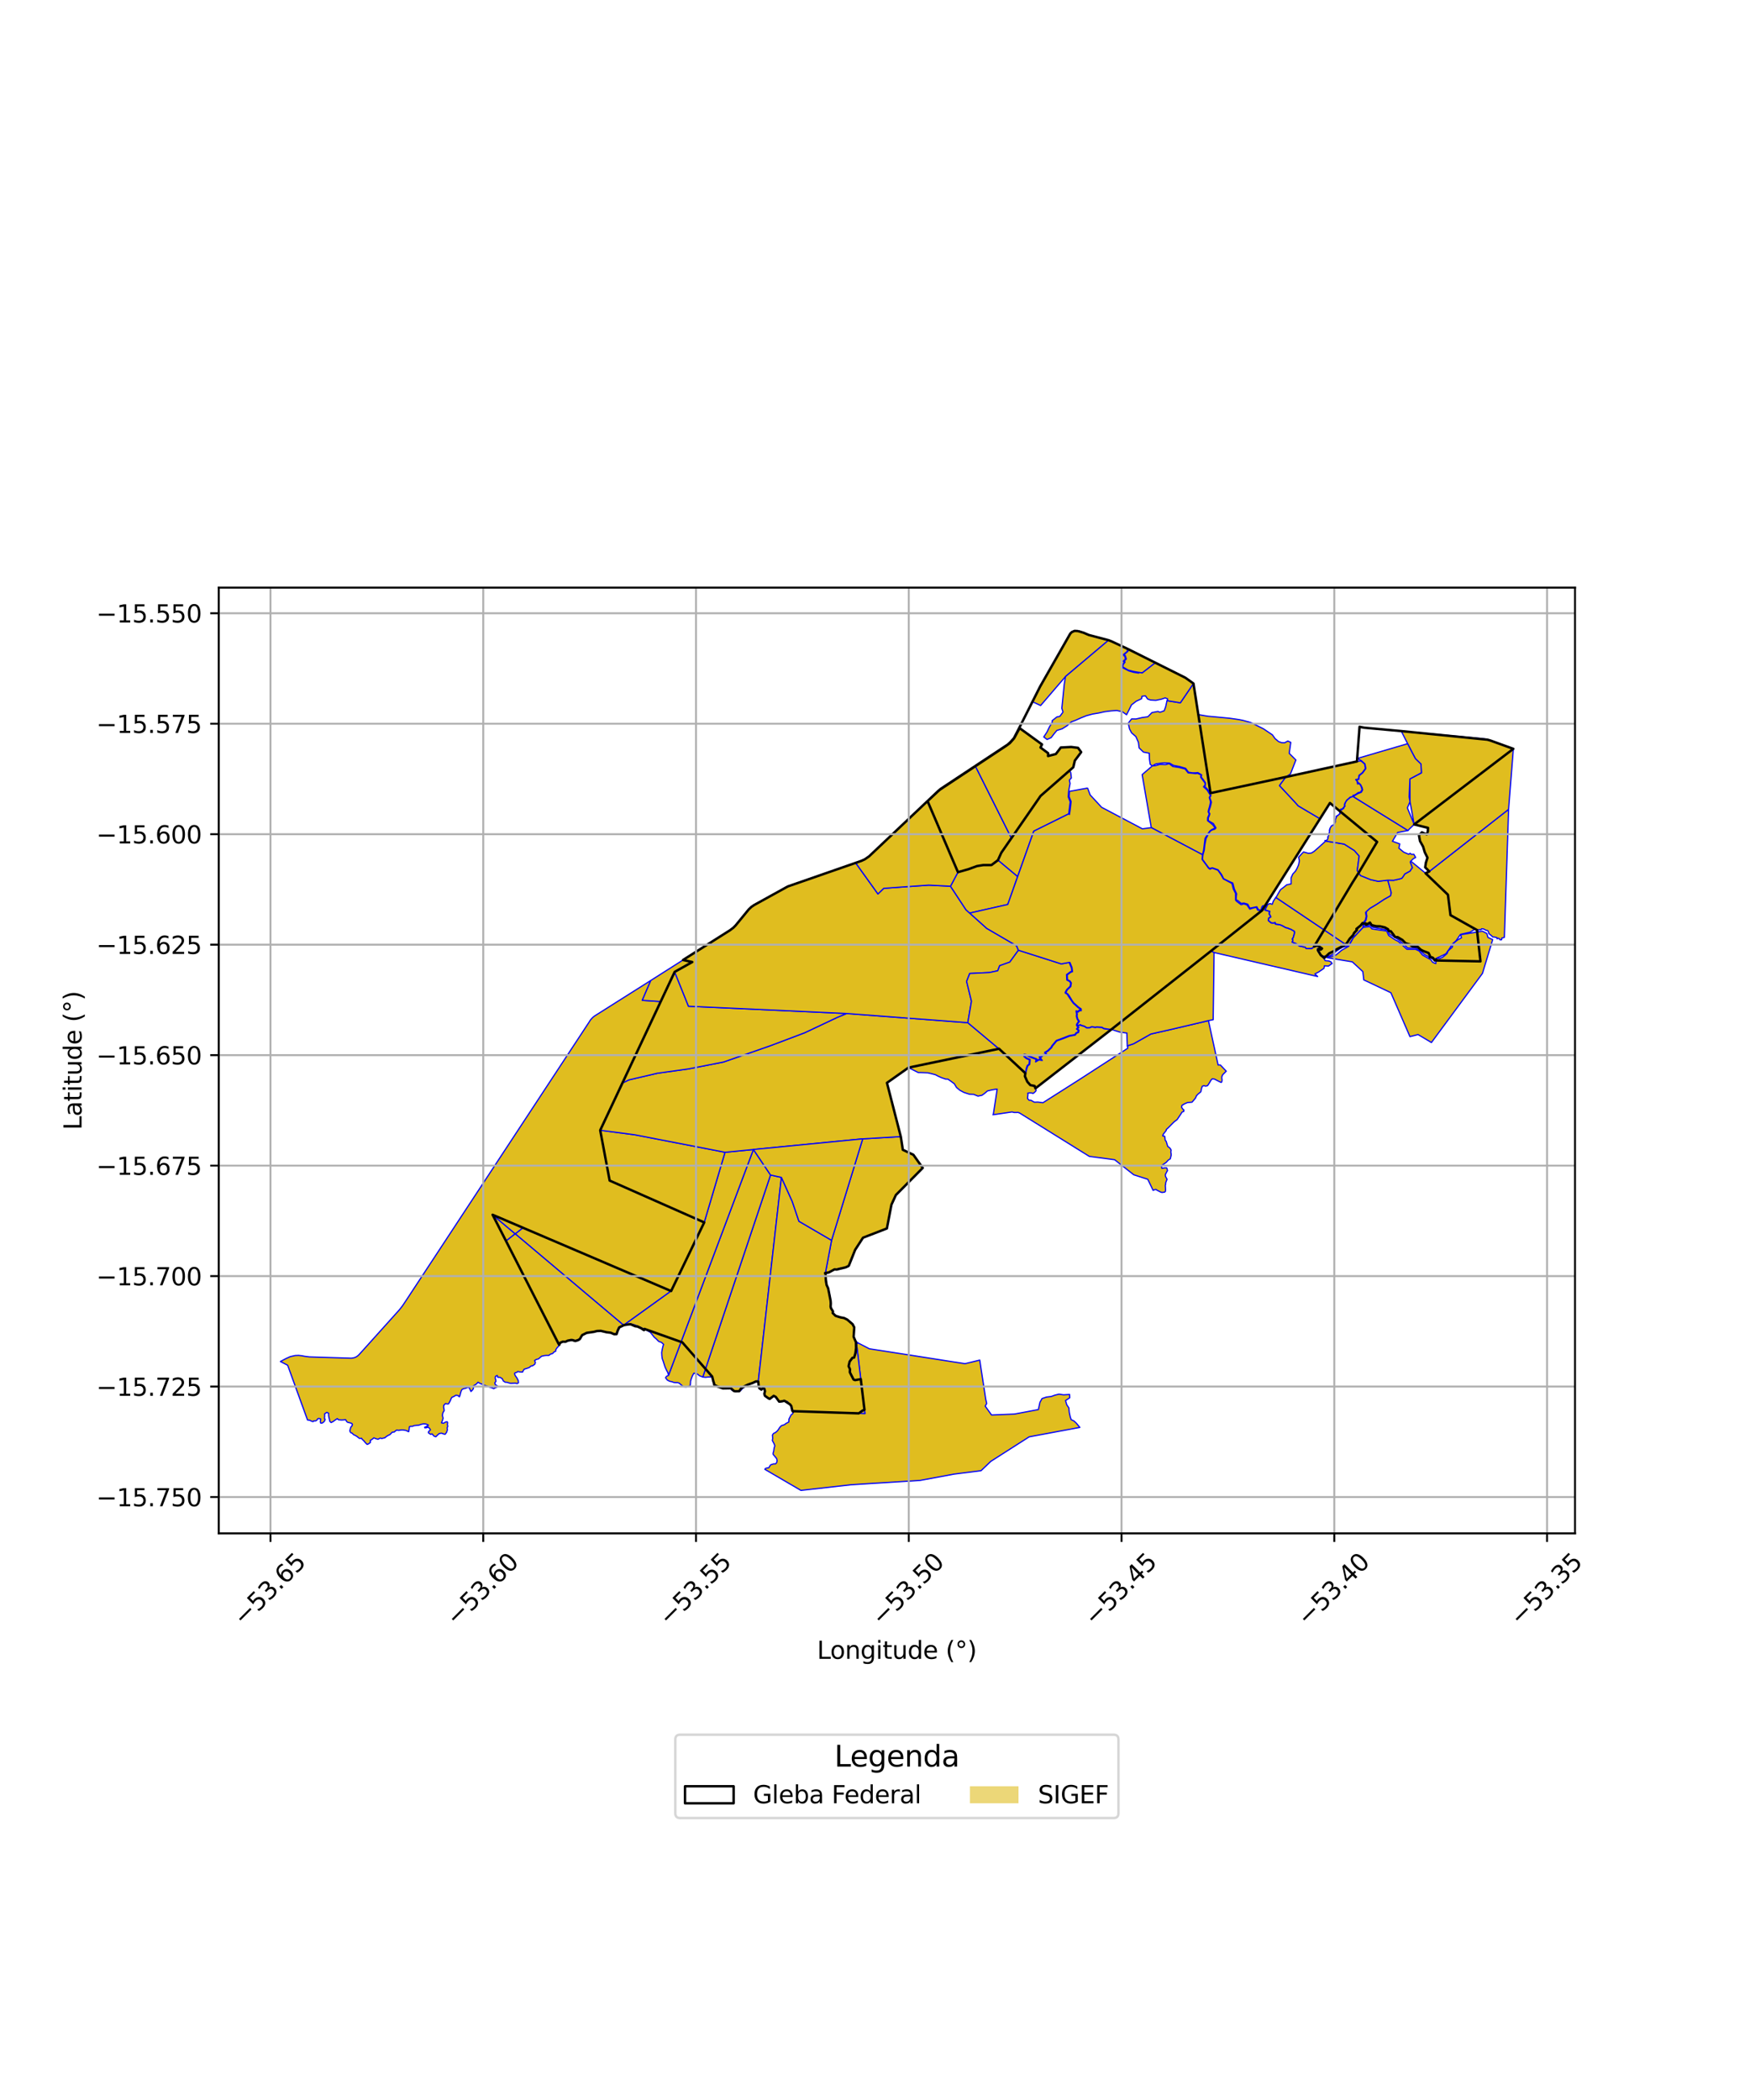 <?xml version="1.0" encoding="utf-8" standalone="no"?>
<!DOCTYPE svg PUBLIC "-//W3C//DTD SVG 1.1//EN"
  "http://www.w3.org/Graphics/SVG/1.1/DTD/svg11.dtd">
<svg xmlns:xlink="http://www.w3.org/1999/xlink" width="720pt" height="864pt" viewBox="0 0 720 864" xmlns="http://www.w3.org/2000/svg" version="1.1">
 <defs>
  <style type="text/css">*{stroke-linejoin: round; stroke-linecap: butt}</style>
 </defs>
 <g id="figure_1">
  <g id="patch_1">
   <path d="M 0 864 
L 720 864 
L 720 0 
L 0 0 
z
" style="fill: #ffffff"/>
  </g>
  <g id="axes_1">
   <g id="patch_2">
    <path d="M 90 630.88 
L 648 630.88 
L 648 241.76 
L 90 241.76 
z
" style="fill: #ffffff"/>
   </g>
   <g id="PatchCollection_1">
    <path d="M 352.967 552.487 
L 357.684 554.932 
L 397.007 561.061 
L 403.101 559.583 
L 403.408 561.665 
L 405.56 575.677 
L 405.953 577.424 
L 405.336 578.515 
L 407.959 582.176 
L 417.343 581.794 
L 427.219 579.94 
L 427.867 576.965 
L 428.672 575.493 
L 428.718 575.407 
L 430.583 574.785 
L 432.481 574.566 
L 433.972 574.017 
L 435.691 573.583 
L 437.547 573.868 
L 440.057 573.72 
L 440.134 575.08 
L 438.384 576.233 
L 438.903 577.984 
L 439.766 579.26 
L 439.946 581.15 
L 440.34 582.988 
L 440.706 584.077 
L 441.859 584.63 
L 442.818 585.517 
L 444.284 587.274 
L 423.431 591.158 
L 407.641 601.252 
L 403.644 605.077 
L 392.522 606.497 
L 378.517 609.093 
L 364.918 609.953 
L 362.042 610.126 
L 359.671 610.263 
L 350.081 610.885 
L 329.525 613.193 
L 314.688 604.531 
L 314.912 604.156 
L 315.51 603.992 
L 316.277 603.879 
L 317.068 602.673 
L 318.322 602.28 
L 319.003 602.308 
L 319.514 601.843 
L 319.734 600.973 
L 319.531 600.097 
L 318.072 598.338 
L 318.076 597.793 
L 318.297 597.126 
L 318.464 595.909 
L 318.771 594.849 
L 318.529 594.109 
L 318.228 593.528 
L 317.751 592.63 
L 317.891 591.975 
L 317.867 591.144 
L 317.792 590.433 
L 318.233 589.779 
L 319.062 589.366 
L 319.875 588.669 
L 320.337 588.021 
L 320.803 587.295 
L 321.502 586.548 
L 322.097 586.375 
L 322.898 586.063 
L 323.235 585.738 
L 324.042 585.304 
L 324.532 585.059 
L 324.594 583.857 
L 325.507 582.078 
L 326.135 581.668 
L 326.267 580.91 
L 326.53 580.6 
L 355.855 581.579 
L 352.39 552.834 
L 352.967 552.487 
" clip-path="url(#p2e23bec236)" style="fill: #e0bd1f; stroke: #0000ff; stroke-width: 0.5"/>
    <path d="M 267.771 403.377 
L 264.257 411.552 
L 271.837 412.066 
L 256.078 445.593 
L 254.576 448.786 
L 246.943 465.022 
L 250.832 485.727 
L 289.732 502.938 
L 276.117 531.179 
L 215.162 505.13 
L 202.671 499.791 
L 208.192 510.591 
L 229.763 552.785 
L 229.941 553.733 
L 229.214 554.5 
L 228.867 555.017 
L 228.676 555.274 
L 228.629 555.946 
L 227.999 556.18 
L 227.396 556.853 
L 226.519 557.12 
L 225.783 557.67 
L 224.71 557.659 
L 223.854 557.76 
L 222.857 557.991 
L 222.316 558.408 
L 221.566 559.092 
L 220.687 559.298 
L 219.941 559.759 
L 220.275 560.594 
L 220.01 561.3 
L 219.119 561.916 
L 218.423 562.041 
L 217.788 562.624 
L 216.866 562.965 
L 215.711 563.31 
L 215.309 563.849 
L 214.998 564.519 
L 213.87 564.453 
L 213.008 564.273 
L 212.669 564.6 
L 211.845 564.849 
L 211.713 565.231 
L 211.971 565.954 
L 212.629 566.861 
L 213.234 568.057 
L 213.303 568.928 
L 212.734 569.262 
L 211.971 569.037 
L 211.079 569.107 
L 210.118 569.155 
L 209.313 568.953 
L 208.565 568.713 
L 207.846 568.681 
L 207.092 568.171 
L 206.621 567.212 
L 205.715 566.671 
L 204.803 566.672 
L 204.57 565.902 
L 203.838 566.278 
L 203.734 567.018 
L 203.941 567.63 
L 204.05 568.315 
L 203.571 568.927 
L 203.774 569.669 
L 204.71 570.262 
L 204.41 570.712 
L 203.753 570.983 
L 203.152 571.346 
L 202.422 571.015 
L 201.368 570.681 
L 200.393 570.286 
L 199.292 569.953 
L 198.557 569.583 
L 197.465 569.165 
L 196.669 568.68 
L 196.263 569.146 
L 195.752 569.606 
L 194.802 570.164 
L 194.52 570.496 
L 194.809 570.859 
L 194.725 571.4 
L 194.299 571.992 
L 193.76 572.505 
L 193.305 571.494 
L 192.956 570.797 
L 192.322 570.841 
L 191.544 571.194 
L 190.774 571.336 
L 190.081 571.669 
L 189.794 572.162 
L 189.464 573.191 
L 189.283 574.006 
L 188.994 574.713 
L 188.447 574.159 
L 187.55 574.052 
L 186.797 574.511 
L 185.913 574.92 
L 185.615 575.396 
L 185.252 576.294 
L 184.876 577.003 
L 184.527 577.59 
L 184.033 577.62 
L 183.272 577.478 
L 182.574 578.187 
L 182.522 578.989 
L 182.673 579.646 
L 182.758 580.387 
L 182.362 580.969 
L 182.133 581.575 
L 182.021 582.377 
L 182.302 583.495 
L 181.97 584.601 
L 181.622 585.388 
L 182.424 585.588 
L 183.353 585.042 
L 184.019 584.971 
L 184.188 585.403 
L 184.075 586.046 
L 184.241 586.85 
L 183.951 587.443 
L 184.071 588.269 
L 183.75 589.264 
L 183.156 590.092 
L 182.646 590.022 
L 181.671 589.652 
L 180.728 589.793 
L 180.039 590.396 
L 179.324 591.119 
L 178.502 590.836 
L 178.476 590.765 
L 177.751 589.927 
L 177.153 590.128 
L 176.275 589.519 
L 176.321 589.06 
L 176.327 588.992 
L 177.092 588.293 
L 176.697 587.623 
L 176.101 587.136 
L 175.597 587.372 
L 174.819 587.466 
L 174.678 587.254 
L 174.764 587.237 
L 175.615 586.809 
L 176.267 586.374 
L 175.967 586.144 
L 175.181 585.871 
L 174.362 585.805 
L 173.446 585.958 
L 172.324 586.352 
L 171.516 586.427 
L 170.413 586.543 
L 169.641 586.847 
L 168.931 586.827 
L 168.422 587.025 
L 168.304 588.114 
L 168.131 589.059 
L 167.107 588.556 
L 165.908 588.323 
L 165.027 588.321 
L 164.077 588.498 
L 163.133 588.39 
L 162.165 589.183 
L 161.422 589.235 
L 161.01 589.634 
L 160.468 590.213 
L 159.776 590.532 
L 159.112 590.918 
L 158.323 591.546 
L 157.768 591.67 
L 157.009 591.854 
L 156.594 591.665 
L 156.274 591.734 
L 155.554 592.159 
L 154.728 591.947 
L 153.814 591.577 
L 153.139 592.156 
L 152.376 592.611 
L 152.38 593.473 
L 151.644 594.035 
L 151.05 594.276 
L 150.37 593.611 
L 149.881 593.015 
L 149.536 592.637 
L 149.052 592.209 
L 148.722 591.722 
L 148.095 591.814 
L 147.787 591.737 
L 146.885 591.017 
L 146.238 590.613 
L 145.524 590.301 
L 144.831 589.63 
L 144.264 589.42 
L 143.916 588.727 
L 144.136 587.836 
L 144.329 587.18 
L 144.777 586.707 
L 145.012 586.122 
L 144.786 585.681 
L 144.015 585.389 
L 143.108 585.213 
L 142.614 584.862 
L 142.56 584.72 
L 142.195 584.096 
L 141.161 584.199 
L 140.457 584.228 
L 139.25 584.134 
L 138.787 583.648 
L 137.776 584.323 
L 137.08 584.842 
L 136.236 585.274 
L 135.716 584.809 
L 135.554 584.049 
L 135.274 582.94 
L 135.175 582.286 
L 135.196 581.452 
L 134.465 581.081 
L 133.53 581.732 
L 133.569 582.54 
L 133.472 583.641 
L 133.785 583.925 
L 133.496 584.705 
L 133.074 585.126 
L 132.598 585.475 
L 131.952 585.517 
L 131.783 585.009 
L 131.93 583.787 
L 131.219 583.593 
L 130.723 583.733 
L 130.44 584.205 
L 129.911 584.587 
L 129.037 584.59 
L 128.857 584.895 
L 128.147 584.705 
L 127.395 584.299 
L 126.518 584.228 
L 126.239 583.442 
L 120.192 566.771 
L 118.354 561.704 
L 115.364 560.161 
L 117.666 558.945 
L 119.416 558.157 
L 121.447 557.703 
L 122.836 557.647 
L 124.213 557.802 
L 125.251 558.009 
L 127.319 558.269 
L 144.506 558.803 
L 144.879 558.764 
L 145.828 558.569 
L 146.661 558.201 
L 147.276 557.752 
L 147.765 557.287 
L 149.384 555.499 
L 151.938 552.658 
L 162.518 540.89 
L 164.366 538.834 
L 165.546 537.323 
L 166.59 535.779 
L 242.24 420.724 
L 242.966 419.59 
L 243.823 418.645 
L 244.472 418.112 
L 245.509 417.447 
L 267.771 403.377 
" clip-path="url(#p2e23bec236)" style="fill: #e0bd1f; stroke: #0000ff; stroke-width: 0.5"/>
    <path d="M 202.671 499.791 
L 211.968 507.632 
L 208.192 510.591 
L 202.671 499.791 
" clip-path="url(#p2e23bec236)" style="fill: #e0bd1f; stroke: #0000ff; stroke-width: 0.5"/>
    <path d="M 215.162 505.13 
L 276.117 531.179 
L 256.569 545.24 
L 211.968 507.632 
L 215.162 505.13 
" clip-path="url(#p2e23bec236)" style="fill: #e0bd1f; stroke: #0000ff; stroke-width: 0.5"/>
    <path d="M 202.671 499.791 
L 215.162 505.13 
L 211.968 507.632 
L 202.671 499.791 
" clip-path="url(#p2e23bec236)" style="fill: #e0bd1f; stroke: #0000ff; stroke-width: 0.5"/>
    <path d="M 211.968 507.632 
L 256.569 545.24 
L 255.666 545.532 
L 254.535 546.07 
L 254.109 547.065 
L 253.665 548.636 
L 252.456 548.779 
L 251.683 548.385 
L 250.523 548.149 
L 249.584 548.094 
L 247.392 547.509 
L 246.268 547.423 
L 245.306 547.595 
L 244.396 547.876 
L 243.714 547.982 
L 242.552 548.14 
L 241.2 548.415 
L 240.318 548.81 
L 239.619 549.175 
L 239.208 549.656 
L 238.594 550.865 
L 236.787 551.531 
L 235.638 551.231 
L 234.907 551.1 
L 233.793 551.496 
L 232.685 551.866 
L 231.627 551.915 
L 230.6 552.288 
L 230.207 552.835 
L 229.763 552.785 
L 208.192 510.591 
L 211.968 507.632 
" clip-path="url(#p2e23bec236)" style="fill: #e0bd1f; stroke: #0000ff; stroke-width: 0.5"/>
    <path d="M 439.996 317.064 
L 440.534 317.878 
L 440.791 320.067 
L 439.974 320.963 
L 440.259 322.334 
L 439.663 325.631 
L 439.513 327.898 
L 440.31 329.894 
L 439.693 334.85 
L 425.333 341.969 
L 418.668 360.663 
L 410.574 353.913 
L 411.963 350.849 
L 428.109 327.485 
L 439.996 317.064 
" clip-path="url(#p2e23bec236)" style="fill: #e0bd1f; stroke: #0000ff; stroke-width: 0.5"/>
    <path d="M 401.303 315.209 
L 416.122 344.814 
L 411.963 350.849 
L 410.574 353.913 
L 407.923 355.905 
L 404.598 355.904 
L 401.972 356.326 
L 398.388 357.631 
L 394.134 358.838 
L 381.623 329.595 
L 386 325.517 
L 386.735 324.88 
L 387.583 324.25 
L 401.303 315.209 
" clip-path="url(#p2e23bec236)" style="fill: #e0bd1f; stroke: #0000ff; stroke-width: 0.5"/>
    <path d="M 419.504 299.578 
L 428.717 306.277 
L 428.087 307.543 
L 431.26 309.911 
L 431.197 311.052 
L 434.414 310.229 
L 436.445 307.55 
L 440.73 307.331 
L 443.529 307.685 
L 444.829 309.441 
L 442.212 312.95 
L 441.58 315.676 
L 439.996 317.064 
L 428.109 327.485 
L 416.122 344.814 
L 401.303 315.209 
L 414.008 306.827 
L 414.611 306.42 
L 415.477 305.74 
L 417.198 303.809 
L 419.504 299.578 
" clip-path="url(#p2e23bec236)" style="fill: #e0bd1f; stroke: #0000ff; stroke-width: 0.5"/>
    <path d="M 493.019 294.008 
L 497.033 294.686 
L 499.03 294.86 
L 505.843 295.5 
L 508.102 295.813 
L 509.856 296.079 
L 511.388 296.391 
L 514.603 297.275 
L 519.832 299.865 
L 523.497 302.338 
L 524.625 303.908 
L 526.032 305.103 
L 527.294 305.559 
L 528.486 305.613 
L 529.857 304.876 
L 531.061 305.442 
L 530.421 309.947 
L 533.164 312.689 
L 530.935 318.409 
L 529.072 319.663 
L 498.051 326.31 
L 493.019 294.008 
" clip-path="url(#p2e23bec236)" style="fill: #e0bd1f; stroke: #0000ff; stroke-width: 0.5"/>
    <path d="M 442.611 259.447 
L 443.28 259.508 
L 443.967 259.685 
L 445.008 260.001 
L 446.018 260.343 
L 446.636 260.607 
L 447.245 260.888 
L 448.014 261.213 
L 448.641 261.424 
L 449.843 261.756 
L 451.379 262.165 
L 453.148 262.636 
L 454.429 262.979 
L 456.106 263.396 
L 438.377 278.36 
L 428.14 290.277 
L 424.715 288.67 
L 427.158 283.809 
L 427.416 283.307 
L 427.718 282.731 
L 428.253 281.769 
L 428.632 281.1 
L 438.69 263.347 
L 439.746 261.482 
L 440.139 260.837 
L 440.49 260.397 
L 441.203 259.822 
L 441.903 259.541 
L 442.611 259.447 
" clip-path="url(#p2e23bec236)" style="fill: #e0bd1f; stroke: #0000ff; stroke-width: 0.5"/>
    <path d="M 463.963 266.973 
L 475.406 272.642 
L 469.93 276.884 
L 468.729 276.658 
L 466.419 276.263 
L 464.112 275.672 
L 461.921 274.374 
L 462.15 273.352 
L 462.882 272.391 
L 462.524 272.004 
L 463.395 271.142 
L 463.192 270.469 
L 462.985 269.752 
L 462.414 269.386 
L 463.73 268.26 
L 464.16 267.863 
L 463.963 266.973 
" clip-path="url(#p2e23bec236)" style="fill: #e0bd1f; stroke: #0000ff; stroke-width: 0.5"/>
    <path d="M 481.015 314.188 
L 482.545 315.359 
L 485.295 315.796 
L 487.565 316.386 
L 488.826 317.986 
L 490.51 318.127 
L 491.905 318.289 
L 492.673 318.165 
L 494.15 318.837 
L 493.969 319.72 
L 494.927 321.04 
L 495.784 322.162 
L 495.795 323.005 
L 495.157 323.704 
L 496.647 325.081 
L 497.975 327.217 
L 497.52 328.133 
L 498.058 329.926 
L 497.643 331.838 
L 497.272 333.065 
L 497.085 334.021 
L 497.519 334.894 
L 497.138 335.831 
L 496.864 336.426 
L 496.831 337.656 
L 498.933 339.311 
L 499.924 340.646 
L 498.464 341.373 
L 497.881 341.813 
L 497.125 342.759 
L 495.796 344.922 
L 495.489 347.475 
L 495.172 349.938 
L 494.717 351.64 
L 473.669 340.511 
L 469.912 318.705 
L 474.087 315.123 
L 475.588 314.96 
L 477.166 314.495 
L 479.53 314.591 
L 481.015 314.188 
" clip-path="url(#p2e23bec236)" style="fill: #e0bd1f; stroke: #0000ff; stroke-width: 0.5"/>
    <path d="M 491.024 281.212 
L 498.051 326.31 
L 529.072 319.663 
L 526.952 322.484 
L 526.831 322.66 
L 526.455 323.24 
L 532.883 330.138 
L 534.12 331.538 
L 543.1 336.858 
L 520.815 372.128 
L 520.619 372.206 
L 520.353 372.357 
L 520.16 372.654 
L 519.689 372.615 
L 519.497 372.692 
L 519.123 373.242 
L 518.915 374.152 
L 518.529 374.404 
L 517.759 374.259 
L 517.094 373.073 
L 515.024 373.489 
L 514.225 373.651 
L 513.376 372.012 
L 511.837 371.564 
L 510.631 371.684 
L 509.099 370.401 
L 508.567 370.331 
L 508.669 368.66 
L 508.795 367.749 
L 507.849 365.783 
L 507.224 363.316 
L 505.962 362.77 
L 503.436 361.525 
L 502.63 359.867 
L 501.154 357.859 
L 498.726 357.022 
L 497.947 357.295 
L 497.377 357.13 
L 496.115 355.433 
L 494.701 353.527 
L 494.944 351.613 
L 495.431 349.915 
L 495.718 347.461 
L 496.214 344.994 
L 497.296 342.938 
L 497.898 341.998 
L 498.608 341.535 
L 499.824 341.133 
L 500.276 340.621 
L 499.214 338.854 
L 497.14 337.645 
L 497.122 336.461 
L 497.42 335.874 
L 497.769 334.811 
L 497.31 334.078 
L 497.539 333.177 
L 497.991 331.815 
L 498.417 330.039 
L 497.753 328.173 
L 498.218 327.308 
L 496.99 324.965 
L 495.622 323.472 
L 495.919 323.092 
L 495.972 322.121 
L 495.134 320.863 
L 494.235 319.728 
L 494.369 318.785 
L 492.822 317.861 
L 491.779 317.977 
L 490.603 317.964 
L 488.981 317.73 
L 487.821 316.122 
L 485.333 315.382 
L 482.798 314.895 
L 481.18 313.97 
L 479.008 313.85 
L 476.949 314.085 
L 475.502 314.314 
L 474.087 315.123 
L 473.233 314.464 
L 472.923 312.317 
L 472.839 309.881 
L 470.435 309.425 
L 468.657 307.7 
L 468.37 305.442 
L 467.345 303.067 
L 465.567 301.518 
L 464.717 299.91 
L 464.192 297.533 
L 465.576 295.783 
L 467.386 295.81 
L 469.881 295.237 
L 472.255 294.903 
L 473.928 293.188 
L 476.413 292.704 
L 477.238 293.053 
L 478.979 292.43 
L 479.598 290.774 
L 480.122 288.346 
L 480.585 288.335 
L 485.631 289.153 
L 487.551 286.331 
L 491.024 281.212 
" clip-path="url(#p2e23bec236)" style="fill: #e0bd1f; stroke: #0000ff; stroke-width: 0.5"/>
    <path d="M 456.106 263.396 
L 457.312 263.872 
L 463.743 266.937 
L 463.873 267.851 
L 463.522 268.223 
L 462.266 269.238 
L 462.374 269.785 
L 462.826 269.909 
L 462.935 271.011 
L 463.097 271.229 
L 462.413 271.696 
L 462.14 272.117 
L 462.68 272.398 
L 462.079 273.11 
L 461.825 274.288 
L 461.833 274.695 
L 464.459 276.042 
L 466.367 276.596 
L 468.512 276.934 
L 468.729 276.658 
L 469.93 276.884 
L 475.406 272.642 
L 485.797 277.83 
L 486.948 278.4 
L 487.696 278.843 
L 488.348 279.295 
L 491.024 281.212 
L 487.551 286.331 
L 485.631 289.153 
L 480.585 288.335 
L 480.122 288.346 
L 480.352 287.968 
L 480.363 287.514 
L 479.377 287.131 
L 477.829 287.656 
L 475.534 288.151 
L 473.389 288.021 
L 472.148 287.591 
L 471.293 286.315 
L 469.845 286.468 
L 469.671 287.476 
L 467.461 288.512 
L 465.519 290.022 
L 464.504 292.084 
L 463.502 294.064 
L 461.762 292.821 
L 459.454 292.308 
L 456.999 292.488 
L 454.489 292.818 
L 452.051 293.36 
L 449.465 293.791 
L 447.012 294.453 
L 444.606 295.415 
L 442.406 296.403 
L 440.818 296.978 
L 438.969 298.621 
L 437 299.852 
L 434.83 300.524 
L 433.728 301.836 
L 432.478 303.482 
L 430.782 304.257 
L 430.749 304.204 
L 429.43 303.207 
L 430.783 301.142 
L 431.745 299.123 
L 432.974 297.026 
L 432.888 296.503 
L 434.807 294.995 
L 436.065 294.72 
L 437.36 292.958 
L 436.863 291.402 
L 437.85 281.679 
L 437.873 281.484 
L 438.377 278.36 
L 456.106 263.396 
" clip-path="url(#p2e23bec236)" style="fill: #e0bd1f; stroke: #0000ff; stroke-width: 0.5"/>
    <path d="M 317.02 483.432 
L 321.493 484.413 
L 311.966 568.433 
L 310.927 568.513 
L 309.291 569.089 
L 307.819 569.771 
L 306.602 570.452 
L 305.566 571.197 
L 304.734 572.148 
L 304.214 572.441 
L 302.459 572.407 
L 301.211 572.042 
L 300.724 571.566 
L 300.061 571.061 
L 299.081 571.357 
L 297.063 571.089 
L 294.113 570.075 
L 293.733 568.918 
L 293.485 568.04 
L 292.987 566.539 
L 291.397 566.547 
L 290.256 566.676 
L 289.145 566.547 
L 317.02 483.432 
" clip-path="url(#p2e23bec236)" style="fill: #e0bd1f; stroke: #0000ff; stroke-width: 0.5"/>
    <path d="M 309.977 472.938 
L 317.02 483.432 
L 289.145 566.547 
L 287.802 566.017 
L 286.949 565.322 
L 285.487 564.964 
L 284.909 565.993 
L 284.47 567.119 
L 284.13 568.21 
L 284.069 569.381 
L 283.924 570.235 
L 282.362 570.651 
L 281.195 570.578 
L 280.217 569.736 
L 279.392 569.03 
L 278.704 568.83 
L 277.724 568.841 
L 277.068 568.726 
L 276.496 568.487 
L 275.514 568.298 
L 274.575 567.821 
L 273.826 566.855 
L 274.208 566.284 
L 275.045 565.831 
L 309.977 472.938 
" clip-path="url(#p2e23bec236)" style="fill: #e0bd1f; stroke: #0000ff; stroke-width: 0.5"/>
    <path d="M 309.977 472.938 
L 275.045 565.831 
L 274.783 564.788 
L 274.148 563.57 
L 273.632 562.454 
L 273.212 561.169 
L 272.885 560.132 
L 272.45 558.926 
L 272.315 557.829 
L 272.243 556.47 
L 272.418 555.383 
L 272.751 553.893 
L 273.019 553.109 
L 272.186 552.325 
L 270.993 551.89 
L 269.977 550.837 
L 269.168 550.165 
L 268.375 549.146 
L 267.516 548.122 
L 266.54 547.585 
L 265.777 547.185 
L 262.998 545.858 
L 261.083 545.099 
L 259.993 544.78 
L 258.733 544.788 
L 257.669 544.968 
L 256.569 545.24 
L 276.117 531.179 
L 289.732 502.938 
L 298.291 474.078 
L 309.977 472.938 
" clip-path="url(#p2e23bec236)" style="fill: #e0bd1f; stroke: #0000ff; stroke-width: 0.5"/>
    <path d="M 370.612 467.633 
L 371.454 473.06 
L 375.79 475.114 
L 379.636 480.523 
L 368.586 491.668 
L 366.766 495.653 
L 364.887 505.427 
L 355.065 509.228 
L 354.053 510.74 
L 351.868 514.131 
L 349.189 520.86 
L 348.889 520.982 
L 348.401 521.158 
L 347.963 521.398 
L 347.485 521.486 
L 346.965 521.592 
L 346.602 521.716 
L 346.348 521.73 
L 345.732 521.722 
L 345.306 521.89 
L 344.828 521.94 
L 344.406 522.259 
L 343.978 522.212 
L 343.62 522.212 
L 343.015 522.423 
L 342.537 522.727 
L 342.123 523.013 
L 341.745 523.107 
L 341.013 523.519 
L 340.448 523.751 
L 339.95 523.842 
L 339.599 523.702 
L 342.129 510.304 
L 354.947 468.55 
L 370.612 467.633 
" clip-path="url(#p2e23bec236)" style="fill: #e0bd1f; stroke: #0000ff; stroke-width: 0.5"/>
    <path d="M 246.943 465.022 
L 261.189 466.885 
L 298.291 474.078 
L 289.732 502.938 
L 250.832 485.727 
L 246.943 465.022 
" clip-path="url(#p2e23bec236)" style="fill: #e0bd1f; stroke: #0000ff; stroke-width: 0.5"/>
    <path d="M 497.185 419.917 
L 501.163 438.174 
L 502.086 438.169 
L 503.961 440.14 
L 504.508 440.715 
L 503.027 442.201 
L 502.673 443.034 
L 502.695 443.772 
L 502.781 444.367 
L 502.665 445.162 
L 502.398 445.34 
L 501.403 444.864 
L 499.668 443.964 
L 498.738 443.871 
L 498.214 444.419 
L 497.639 445.439 
L 496.847 446.655 
L 496.053 446.885 
L 495.37 446.691 
L 494.683 446.876 
L 494.373 447.674 
L 494.052 449.205 
L 492.765 450.266 
L 492.244 450.861 
L 491.842 451.809 
L 490.435 453.471 
L 488.55 453.633 
L 487.303 454.175 
L 486.273 454.788 
L 486.136 455.588 
L 486.693 456.386 
L 487.086 456.653 
L 487.006 457.306 
L 486.362 457.512 
L 485.403 459 
L 484.287 460.651 
L 483.086 461.541 
L 482.442 462.174 
L 480.856 463.781 
L 479.833 464.738 
L 479.811 465.103 
L 478.654 466.575 
L 478.368 467.202 
L 478.464 467.416 
L 479.068 467.44 
L 479.127 467.525 
L 479.213 467.54 
L 479.431 469.186 
L 479.788 469.552 
L 480.402 471.546 
L 480.53 471.745 
L 481.186 472.206 
L 481.559 472.661 
L 481.754 473.015 
L 481.808 473.209 
L 481.79 473.422 
L 481.701 474.029 
L 481.828 474.63 
L 481.851 475.312 
L 481.49 476.786 
L 480.675 477.28 
L 479.811 478.235 
L 478.09 479.396 
L 477.93 480.05 
L 477.967 480.622 
L 478.188 480.683 
L 478.985 480.518 
L 479.956 480.491 
L 480.226 480.959 
L 480.218 481.327 
L 480.352 481.617 
L 480.012 482.157 
L 479.485 483.195 
L 479.439 483.522 
L 479.572 484.099 
L 480.154 485.189 
L 479.621 486.538 
L 479.59 487.174 
L 479.441 487.729 
L 479.557 489.404 
L 479.492 490.161 
L 479.178 490.478 
L 478.08 490.626 
L 477.529 490.455 
L 476.737 490.051 
L 476.078 489.702 
L 475.612 489.384 
L 474.992 489.472 
L 474.423 489.755 
L 472.24 485.2 
L 466.453 483.337 
L 458.604 477.149 
L 448.173 475.769 
L 419.629 458.007 
L 418.927 457.694 
L 417.265 457.714 
L 416.388 457.49 
L 408.508 458.643 
L 408.694 458.391 
L 410.262 448.106 
L 409.522 448.16 
L 407.988 448.443 
L 406.269 448.846 
L 405.05 449.888 
L 403.977 450.641 
L 402.367 450.971 
L 400.632 450.275 
L 398.87 450.197 
L 396.528 449.43 
L 394.896 448.551 
L 393.541 447.416 
L 392.641 445.902 
L 391.166 444.798 
L 389.975 443.99 
L 389.068 443.974 
L 387.376 443.396 
L 385.906 442.728 
L 384.897 442.192 
L 383.033 441.698 
L 381.726 441.396 
L 379.192 441.306 
L 377.811 441.281 
L 373.787 439.253 
L 411.024 431.49 
L 421.85 441.54 
L 421.817 442.164 
L 421.682 442.817 
L 422.663 445.035 
L 423.916 446.454 
L 425.673 446.798 
L 426.005 447.786 
L 426.247 448.493 
L 426.22 448.811 
L 425.672 449.416 
L 425 449.881 
L 424.568 449.7 
L 423.626 449.64 
L 422.854 449.736 
L 422.939 450.229 
L 422.754 451.957 
L 423.392 452.672 
L 424.109 452.658 
L 425.549 453.477 
L 426.996 453.429 
L 428.656 453.633 
L 429.055 453.721 
L 429.252 453.596 
L 430.178 453.007 
L 444.245 444.067 
L 464.037 431.25 
L 463.809 430.308 
L 466.373 429.442 
L 473.505 425.418 
L 482.247 423.439 
L 497.185 419.917 
" clip-path="url(#p2e23bec236)" style="fill: #e0bd1f; stroke: #0000ff; stroke-width: 0.5"/>
    <path d="M 348.313 416.987 
L 398.18 420.762 
L 409.947 430.618 
L 411.024 431.49 
L 373.787 439.253 
L 364.919 445.515 
L 370.612 467.633 
L 354.947 468.55 
L 309.977 472.938 
L 298.291 474.078 
L 261.189 466.885 
L 246.943 465.022 
L 256.078 445.593 
L 258.758 444.297 
L 264.132 443.041 
L 270.51 441.55 
L 278.448 440.451 
L 282.98 439.825 
L 297.632 436.958 
L 317.066 430.193 
L 331.116 424.884 
L 344.523 418.559 
L 348.313 416.987 
" clip-path="url(#p2e23bec236)" style="fill: #e0bd1f; stroke: #0000ff; stroke-width: 0.5"/>
    <path d="M 277.571 399.868 
L 283.26 413.995 
L 348.313 416.987 
L 344.523 418.559 
L 331.116 424.884 
L 317.066 430.193 
L 297.632 436.958 
L 282.98 439.825 
L 278.448 440.451 
L 270.51 441.55 
L 264.132 443.041 
L 258.758 444.297 
L 256.078 445.593 
L 277.571 399.868 
" clip-path="url(#p2e23bec236)" style="fill: #e0bd1f; stroke: #0000ff; stroke-width: 0.5"/>
    <path d="M 498.289 391.222 
L 499.503 391.901 
L 499.138 419.536 
L 497.185 419.917 
L 482.247 423.439 
L 473.505 425.418 
L 466.373 429.442 
L 463.809 430.308 
L 463.618 425.485 
L 463.608 425.264 
L 463.655 425.04 
L 462.899 424.941 
L 460.802 424.666 
L 457.273 423.545 
L 458.64 422.407 
L 458.859 422.237 
L 467.656 415.332 
L 472.466 411.527 
L 472.904 411.217 
L 497.84 391.581 
L 498.078 391.389 
L 498.289 391.222 
" clip-path="url(#p2e23bec236)" style="fill: #e0bd1f; stroke: #0000ff; stroke-width: 0.5"/>
    <path d="M 352.037 355.012 
L 361.215 367.795 
L 363.604 365.474 
L 369.58 365.054 
L 382.11 364.171 
L 388.622 364.496 
L 391.064 364.618 
L 397.438 374.318 
L 398.946 375.668 
L 405.984 381.967 
L 418.233 389.113 
L 419.011 390.956 
L 415.458 395.836 
L 411.296 397.32 
L 410.509 399.399 
L 407.105 400.129 
L 398.971 400.527 
L 397.696 403.775 
L 399.691 411.949 
L 398.18 420.762 
L 348.313 416.987 
L 334.228 416.339 
L 283.26 413.995 
L 277.571 399.868 
L 271.837 412.066 
L 264.257 411.552 
L 267.771 403.377 
L 281.025 394.96 
L 299.894 383.011 
L 301.723 381.738 
L 303.604 379.609 
L 308.327 373.874 
L 309.403 372.947 
L 310.309 372.358 
L 322.581 365.538 
L 323.951 364.823 
L 325.511 364.246 
L 352.037 355.012 
" clip-path="url(#p2e23bec236)" style="fill: #e0bd1f; stroke: #0000ff; stroke-width: 0.5"/>
    <path d="M 521.165 372.2 
L 521.376 372.324 
L 520.85 373.446 
L 520.411 374.281 
L 520.428 374.473 
L 522.331 374.982 
L 522.109 375.975 
L 522.776 377.137 
L 522.788 377.257 
L 521.976 377.668 
L 521.785 378.634 
L 521.834 378.775 
L 522.987 379.747 
L 523.995 379.802 
L 524.492 379.597 
L 524.749 380.245 
L 526.587 380.486 
L 527.536 380.875 
L 528.985 381.689 
L 529.932 381.892 
L 530.396 382.175 
L 530.998 382.297 
L 532.514 383.138 
L 532.63 383.645 
L 532.579 383.792 
L 532.108 385.595 
L 531.653 386.349 
L 531.887 386.757 
L 531.851 387.066 
L 531.605 387.616 
L 532.983 388.157 
L 534.13 388.773 
L 534.41 389.171 
L 536.959 389.731 
L 537.392 390.281 
L 539.695 390.326 
L 540.467 389.676 
L 541.838 389.25 
L 542.38 389.285 
L 542.633 389.38 
L 543.68 390.174 
L 543.635 390.335 
L 543.118 390.552 
L 542.18 390.205 
L 541.933 390.414 
L 542.182 391.34 
L 543.389 393.199 
L 544.556 394.167 
L 544.62 394.257 
L 545.22 395.238 
L 546.707 395.361 
L 547.569 395.723 
L 548.053 396.41 
L 546.565 397.47 
L 544.902 397.356 
L 544.744 398.37 
L 542.515 399.917 
L 540.982 400.711 
L 542.114 401.769 
L 499.503 391.901 
L 498.289 391.222 
L 519.272 374.56 
L 519.785 373.76 
L 519.955 373.411 
L 520.486 372.615 
L 521.165 372.2 
" clip-path="url(#p2e23bec236)" style="fill: #e0bd1f; stroke: #0000ff; stroke-width: 0.5"/>
    <path d="M 410.574 353.913 
L 418.668 360.663 
L 414.701 371.931 
L 414.578 372.144 
L 398.946 375.668 
L 397.438 374.318 
L 391.064 364.618 
L 394.134 358.838 
L 398.388 357.631 
L 401.972 356.326 
L 404.598 355.904 
L 407.923 355.905 
L 410.574 353.913 
" clip-path="url(#p2e23bec236)" style="fill: #e0bd1f; stroke: #0000ff; stroke-width: 0.5"/>
    <path d="M 381.623 329.595 
L 394.134 358.838 
L 391.064 364.618 
L 388.622 364.496 
L 382.11 364.171 
L 363.604 365.474 
L 361.215 367.795 
L 352.025 354.989 
L 354.613 354.046 
L 356.366 353.142 
L 357.609 352.199 
L 381.623 329.595 
" clip-path="url(#p2e23bec236)" style="fill: #e0bd1f; stroke: #0000ff; stroke-width: 0.5"/>
    <path d="M 419.011 390.956 
L 436.648 396.571 
L 439.844 395.978 
L 440.792 398.14 
L 440.979 399.598 
L 440.365 399.833 
L 438.809 400.987 
L 438.926 403.219 
L 440.059 403.819 
L 440.505 404.488 
L 440.295 405.77 
L 438.848 407.153 
L 438.209 408.398 
L 438.346 408.621 
L 439.09 409.064 
L 439.674 410.004 
L 440.848 411.77 
L 441.568 412.751 
L 443.529 414.535 
L 444.564 415.22 
L 444.586 415.568 
L 443.989 415.593 
L 443.581 416.078 
L 442.71 415.907 
L 442.941 417.33 
L 442.861 417.823 
L 442.823 418.028 
L 443.177 419.298 
L 443.772 420.235 
L 443.34 420.805 
L 442.989 421.34 
L 442.872 421.789 
L 443.192 422.255 
L 443.537 422.698 
L 442.895 423.337 
L 443.641 423.978 
L 443.509 424.599 
L 442.749 424.9 
L 442.229 425.637 
L 439.834 426.089 
L 437.834 426.884 
L 435.809 427.644 
L 434.682 428.041 
L 434.395 428.309 
L 432.758 430.271 
L 432.478 430.857 
L 431.038 432.248 
L 429.778 432.989 
L 430.36 433.849 
L 428.898 433.939 
L 428.491 434.558 
L 427.553 434.873 
L 428.256 435.945 
L 427.45 435.807 
L 426.433 436.399 
L 426.573 435.688 
L 424.331 434.842 
L 422.128 433.886 
L 421.389 433.751 
L 421.236 434.648 
L 422.263 435.53 
L 423.556 436.078 
L 423.434 437.176 
L 423.387 437.819 
L 422.673 438.348 
L 422.254 439.468 
L 421.85 441.54 
L 411.024 431.49 
L 409.947 430.618 
L 398.18 420.762 
L 399.691 411.949 
L 397.696 403.775 
L 398.971 400.527 
L 407.105 400.129 
L 410.509 399.399 
L 411.296 397.32 
L 415.458 395.836 
L 419.011 390.956 
" clip-path="url(#p2e23bec236)" style="fill: #e0bd1f; stroke: #0000ff; stroke-width: 0.5"/>
    <path d="M 444.491 421.696 
L 444.671 421.879 
L 446.104 422.291 
L 447.123 422.933 
L 448.215 422.912 
L 449.231 422.494 
L 450.681 422.755 
L 451.162 422.602 
L 453.358 422.761 
L 454.094 423.226 
L 455.814 423.506 
L 457.17 423.6 
L 426.005 447.786 
L 425.673 446.798 
L 423.916 446.454 
L 422.663 445.035 
L 421.682 442.817 
L 421.817 442.164 
L 421.972 441.652 
L 422.076 441.32 
L 422.507 439.54 
L 422.89 438.513 
L 423.638 437.959 
L 423.837 435.912 
L 422.402 435.303 
L 421.518 434.545 
L 421.599 434.057 
L 422.061 434.141 
L 424.234 435.086 
L 426.273 435.856 
L 426.065 436.916 
L 427.499 436.082 
L 428.805 436.306 
L 427.958 435.014 
L 428.659 434.778 
L 429.044 434.193 
L 430.835 434.083 
L 430.151 433.074 
L 431.197 432.459 
L 432.693 431.014 
L 432.979 430.415 
L 434.585 428.491 
L 434.821 428.27 
L 435.899 427.88 
L 437.927 427.13 
L 439.907 426.342 
L 442.381 425.876 
L 442.917 425.116 
L 443.734 424.792 
L 443.935 423.883 
L 443.28 423.319 
L 443.887 422.722 
L 443.242 421.965 
L 443.697 421.973 
L 444.491 421.696 
" clip-path="url(#p2e23bec236)" style="fill: #e0bd1f; stroke: #0000ff; stroke-width: 0.5"/>
    <path d="M 447.444 324.177 
L 448.515 327.049 
L 453.231 332.144 
L 470 340.995 
L 473.669 340.511 
L 494.717 351.64 
L 494.572 353.58 
L 495.977 355.474 
L 497.255 357.218 
L 497.821 357.62 
L 498.72 357.187 
L 501.031 358.001 
L 502.378 359.893 
L 503.327 361.622 
L 505.979 363.007 
L 506.875 363.522 
L 507.424 365.757 
L 508.334 367.57 
L 508.359 370.336 
L 508.759 370.807 
L 510.645 372.222 
L 511.739 371.879 
L 513.03 372.317 
L 514.204 374.051 
L 515.029 373.738 
L 516.818 373.266 
L 517.483 374.509 
L 518.534 374.597 
L 519.1 374.241 
L 519.331 373.387 
L 519.669 373.147 
L 519.785 373.76 
L 519.272 374.56 
L 498.078 391.389 
L 497.84 391.581 
L 472.904 411.217 
L 472.466 411.527 
L 467.656 415.332 
L 458.859 422.237 
L 458.64 422.407 
L 457.273 423.545 
L 455.83 423.392 
L 454.136 423.116 
L 453.405 422.647 
L 451.149 422.486 
L 450.674 422.637 
L 449.218 422.375 
L 448.192 422.797 
L 447.155 422.817 
L 446.151 422.185 
L 444.732 421.777 
L 444.538 421.568 
L 443.686 421.855 
L 443.149 421.774 
L 443.268 421.391 
L 443.553 420.957 
L 444.09 420.249 
L 443.418 419.189 
L 443.122 418.03 
L 443.133 417.819 
L 443.219 417.332 
L 443.032 416.238 
L 443.681 416.365 
L 444.114 415.851 
L 444.863 415.82 
L 444.817 415.072 
L 443.689 414.326 
L 441.763 412.573 
L 441.065 411.624 
L 439.933 409.733 
L 439.266 408.864 
L 438.534 408.428 
L 439.059 407.313 
L 440.538 405.9 
L 440.779 404.428 
L 440.238 403.616 
L 439.182 403.064 
L 439.078 401.115 
L 440.491 400.066 
L 441.265 399.769 
L 441.048 398.088 
L 440.198 395.988 
L 439.844 395.978 
L 436.648 396.571 
L 419.011 390.956 
L 418.233 389.113 
L 405.984 381.967 
L 398.946 375.668 
L 414.578 372.144 
L 414.701 371.931 
L 425.333 341.969 
L 439.699 334.85 
L 440.013 335.1 
L 440.341 332.776 
L 440.679 329.79 
L 439.864 327.754 
L 439.995 325.584 
L 447.098 324.307 
L 447.444 324.177 
" clip-path="url(#p2e23bec236)" style="fill: #e0bd1f; stroke: #0000ff; stroke-width: 0.5"/>
    <path d="M 520.486 372.615 
L 519.955 373.411 
L 519.859 373.008 
L 520.486 372.615 
" clip-path="url(#p2e23bec236)" style="fill: #e0bd1f; stroke: #0000ff; stroke-width: 0.5"/>
    <path d="M 321.493 484.413 
L 325.977 494.365 
L 328.704 502.467 
L 342.129 510.304 
L 339.599 523.702 
L 339.456 523.784 
L 339.639 524.081 
L 339.812 524.721 
L 339.765 525.422 
L 339.691 525.883 
L 339.565 526.59 
L 339.737 527.184 
L 339.737 527.745 
L 340.029 528.338 
L 340.247 529.087 
L 340.579 529.724 
L 340.896 530.39 
L 340.977 530.997 
L 341.058 531.558 
L 341.268 532.354 
L 341.422 532.942 
L 341.402 533.734 
L 341.56 534.527 
L 341.72 535.128 
L 341.628 535.426 
L 341.744 536.203 
L 341.646 536.731 
L 341.711 537.405 
L 341.855 538.177 
L 342.137 538.8 
L 342.704 539.568 
L 342.511 539.946 
L 342.649 540.537 
L 343.315 540.897 
L 343.744 541.332 
L 344.732 541.868 
L 345.571 542.063 
L 346.39 542.188 
L 347.253 542.275 
L 347.753 542.703 
L 348.561 542.894 
L 349.104 543.26 
L 349.54 543.795 
L 350.045 544.354 
L 350.516 544.616 
L 350.946 545.216 
L 351.466 546.142 
L 351.373 546.901 
L 351.386 547.745 
L 351.226 548.436 
L 351.215 549.201 
L 351.233 549.97 
L 351.615 551.046 
L 351.926 551.703 
L 352.967 552.487 
L 352.39 552.834 
L 355.855 581.579 
L 326.53 580.6 
L 325.663 579.611 
L 325.639 578.45 
L 324.882 577.726 
L 323.914 576.595 
L 322.536 576.268 
L 321.289 576.787 
L 320.492 576.637 
L 319.723 575.5 
L 319.142 574.722 
L 318.335 574.266 
L 317.655 574.931 
L 316.764 575.416 
L 315.819 575.116 
L 314.973 574.399 
L 314.467 573.717 
L 314.731 572.724 
L 314.704 571.691 
L 314.457 571.394 
L 313.925 571.128 
L 312.421 571.506 
L 311.915 569.896 
L 311.966 568.433 
L 321.493 484.413 
" clip-path="url(#p2e23bec236)" style="fill: #e0bd1f; stroke: #0000ff; stroke-width: 0.5"/>
    <path d="M 354.947 468.55 
L 342.129 510.304 
L 328.704 502.467 
L 325.977 494.365 
L 321.493 484.413 
L 317.02 483.432 
L 309.977 472.938 
L 354.947 468.55 
" clip-path="url(#p2e23bec236)" style="fill: #e0bd1f; stroke: #0000ff; stroke-width: 0.5"/>
    <path d="M 524.919 369.224 
L 525.087 369.337 
L 554.24 388.956 
L 554.717 389.257 
L 552.485 389.656 
L 551.172 390.409 
L 549.836 391.324 
L 548.307 392.652 
L 547.073 393.287 
L 545.582 393.275 
L 544.049 393.486 
L 543.523 393.159 
L 542.263 391.336 
L 542.004 390.466 
L 542.189 390.318 
L 543.145 390.579 
L 543.672 390.361 
L 543.748 390.174 
L 542.705 389.352 
L 542.439 389.247 
L 541.871 389.204 
L 540.425 389.603 
L 539.717 390.177 
L 537.453 390.245 
L 537.011 389.709 
L 534.459 389.144 
L 534.219 388.768 
L 533.027 388.122 
L 531.696 387.614 
L 531.889 387.091 
L 531.932 386.709 
L 531.741 386.369 
L 532.125 385.673 
L 532.645 383.824 
L 532.68 383.667 
L 532.564 383.141 
L 531.04 382.275 
L 530.422 382.099 
L 530.029 381.868 
L 528.984 381.61 
L 527.63 380.841 
L 526.653 380.436 
L 524.847 380.166 
L 524.617 379.498 
L 523.957 379.76 
L 523.069 379.664 
L 521.912 378.749 
L 521.867 378.615 
L 522.07 377.707 
L 522.871 377.297 
L 522.876 377.152 
L 522.238 375.913 
L 522.448 374.942 
L 520.546 374.398 
L 520.54 374.293 
L 520.965 373.382 
L 521.619 372.055 
L 522.533 371.764 
L 523.434 372.053 
L 523.88 370.761 
L 524.919 369.224 
" clip-path="url(#p2e23bec236)" style="fill: #e0bd1f; stroke: #0000ff; stroke-width: 0.5"/>
    <path d="M 545.394 346.019 
L 553.056 347.295 
L 557.223 349.932 
L 559.213 352.202 
L 558.415 358.186 
L 559.751 360.218 
L 563.938 361.916 
L 567.014 362.598 
L 570.991 362.13 
L 572.419 367.318 
L 572.113 368.572 
L 569.467 370.062 
L 566.573 371.989 
L 563.622 373.761 
L 562.258 375.003 
L 561.808 375.413 
L 562.105 376.981 
L 561.725 378.566 
L 560.718 379.76 
L 560.845 381.536 
L 556.754 385.847 
L 554.717 389.257 
L 554.24 388.956 
L 525.087 369.337 
L 524.919 369.224 
L 525.28 368.731 
L 525.938 367.552 
L 526.834 366.04 
L 528.021 365.15 
L 529.384 364.048 
L 531.205 363.668 
L 531.201 361.159 
L 531.9 359.589 
L 533.005 358.399 
L 533.641 357.266 
L 534.256 355.864 
L 534.611 354.153 
L 534.273 352.703 
L 535.506 351.32 
L 536.321 350.528 
L 538.282 351.065 
L 539.548 350.961 
L 540.671 350.274 
L 541.8 349.279 
L 544.663 346.724 
L 545.351 346.048 
L 545.394 346.019 
" clip-path="url(#p2e23bec236)" style="fill: #e0bd1f; stroke: #0000ff; stroke-width: 0.5"/>
    <path d="M 563.572 381.197 
L 564.497 382.201 
L 570.503 383.061 
L 571.347 384.892 
L 573.832 386.575 
L 575.292 387.33 
L 576.655 388.567 
L 578.872 390.59 
L 582.416 390.588 
L 583.869 391.252 
L 585.273 392.943 
L 588.677 394.873 
L 589.447 395.92 
L 590.736 396.456 
L 590.822 395.163 
L 609.104 395.532 
L 607.757 383.455 
L 609.885 383.114 
L 611.725 384.048 
L 612.185 385.683 
L 614.132 386.579 
L 609.928 400.48 
L 588.93 428.919 
L 583.43 425.648 
L 580.096 426.5 
L 577.249 419.932 
L 572.251 408.434 
L 561.099 403.154 
L 560.717 399.755 
L 556.371 395.729 
L 546.078 394.03 
L 545.663 393.677 
L 547.6 393.591 
L 549.683 392.898 
L 551.982 390.964 
L 554.847 389.365 
L 556.767 385.897 
L 560.847 381.561 
L 563.572 381.197 
" clip-path="url(#p2e23bec236)" style="fill: #e0bd1f; stroke: #0000ff; stroke-width: 0.5"/>
    <path d="M 580.433 354.29 
L 586.519 359.279 
L 595.724 368.123 
L 596.772 376.521 
L 606.902 382.209 
L 604.854 383.525 
L 600.899 384.414 
L 598.949 387.195 
L 597.715 388.231 
L 596.233 390.489 
L 594.872 392.423 
L 592.435 393.588 
L 591.23 394.129 
L 589.87 394.839 
L 588.931 394.272 
L 586.014 392.675 
L 584.287 391.059 
L 582.354 390.05 
L 579.161 390.037 
L 576.935 388.018 
L 575.745 386.905 
L 573.925 385.696 
L 571.684 384.363 
L 570.944 382.664 
L 564.668 381.519 
L 563.764 380.616 
L 561.095 380.995 
L 560.999 379.879 
L 562.026 378.609 
L 562.373 376.965 
L 562.123 375.556 
L 562.258 375.003 
L 563.622 373.761 
L 566.573 371.989 
L 569.467 370.062 
L 572.113 368.572 
L 572.419 367.318 
L 570.991 362.13 
L 573.357 362.186 
L 575.572 361.694 
L 576.562 361.41 
L 576.838 361.258 
L 577.704 360.016 
L 577.904 359.61 
L 580.136 358.377 
L 580.556 357.669 
L 581.064 357.016 
L 580.211 354.65 
L 580.433 354.29 
" clip-path="url(#p2e23bec236)" style="fill: #e0bd1f; stroke: #0000ff; stroke-width: 0.5"/>
    <path d="M 576.506 300.789 
L 609.854 303.883 
L 610.826 304.015 
L 622.636 308.087 
L 581.833 339.196 
L 580.113 329.847 
L 580.086 320.464 
L 584.817 317.994 
L 584.633 314.374 
L 582.319 312.119 
L 580.819 309.27 
L 576.506 300.789 
" clip-path="url(#p2e23bec236)" style="fill: #e0bd1f; stroke: #0000ff; stroke-width: 0.5"/>
    <path d="M 556.753 327.74 
L 579.29 341.708 
L 577.308 342.078 
L 576.434 342.221 
L 575.029 342.497 
L 572.882 346.117 
L 575.908 347.217 
L 575.534 348.948 
L 577.519 350.596 
L 579.613 351.472 
L 580.156 351.062 
L 580.668 351.51 
L 581.694 351.47 
L 582.43 352.79 
L 582.032 352.985 
L 581.461 353.313 
L 580.997 353.757 
L 580.433 354.29 
L 580.211 354.65 
L 581.064 357.016 
L 580.556 357.669 
L 580.136 358.377 
L 577.904 359.61 
L 577.704 360.016 
L 576.838 361.258 
L 576.562 361.41 
L 575.572 361.694 
L 573.357 362.186 
L 570.991 362.13 
L 567.014 362.598 
L 563.938 361.916 
L 559.751 360.218 
L 558.415 358.186 
L 559.213 352.202 
L 557.223 349.932 
L 553.056 347.295 
L 545.394 346.019 
L 545.351 346.048 
L 545.13 345.793 
L 545.599 345.861 
L 546.135 345.389 
L 546.388 344.824 
L 546.408 344.447 
L 546.213 344.398 
L 546.454 344.157 
L 546.84 343.223 
L 546.837 342.745 
L 547.015 342.254 
L 546.957 341.44 
L 547.139 341.411 
L 547.136 340.916 
L 547.799 339.774 
L 548.366 339.569 
L 548.957 339.025 
L 549.392 338.216 
L 549.383 337.237 
L 549.881 336.092 
L 549.679 335.993 
L 549.77 335.833 
L 550.058 335.778 
L 550.152 335.538 
L 550.378 335.591 
L 551.004 334.93 
L 551.32 334.886 
L 551.17 334.257 
L 551.309 334.019 
L 551.469 333.996 
L 551.663 333.788 
L 551.58 333.588 
L 551.68 332.962 
L 551.956 333.148 
L 552.166 333.14 
L 552.02 332.941 
L 552.128 332.852 
L 552.442 332.83 
L 552.846 332.614 
L 552.798 332.396 
L 553.069 331.986 
L 553.404 331.606 
L 553.221 331.266 
L 553.464 330.483 
L 553.706 329.849 
L 553.918 329.53 
L 554.759 328.715 
L 554.942 328.518 
L 555.115 328.484 
L 555.498 328.109 
L 555.553 328.035 
L 556.186 327.883 
L 556.388 327.761 
L 556.753 327.74 
" clip-path="url(#p2e23bec236)" style="fill: #e0bd1f; stroke: #0000ff; stroke-width: 0.5"/>
    <path d="M 579.134 305.977 
L 580.819 309.27 
L 582.319 312.119 
L 584.633 314.374 
L 584.801 317.94 
L 580.086 320.464 
L 579.766 327.843 
L 580.113 329.847 
L 579.033 332.386 
L 581.833 339.196 
L 579.849 341.086 
L 579.29 341.708 
L 556.753 327.74 
L 556.824 327.354 
L 557.177 327.468 
L 557.795 327.051 
L 558.616 326.552 
L 560.102 325.957 
L 560.627 324.994 
L 560.426 324.104 
L 560.241 323.732 
L 559.787 322.827 
L 559.653 322.722 
L 559.098 322.145 
L 559.06 322.169 
L 558.907 322.179 
L 558.701 321.881 
L 558.125 320.763 
L 559.062 320.655 
L 559.161 319.743 
L 559.278 319.087 
L 560.655 317.988 
L 561.942 316.203 
L 561.573 314.283 
L 560.034 312.928 
L 558.377 312.061 
L 579.134 305.977 
" clip-path="url(#p2e23bec236)" style="fill: #e0bd1f; stroke: #0000ff; stroke-width: 0.5"/>
    <path d="M 559.94 313.052 
L 561.436 314.346 
L 561.766 316.152 
L 560.535 317.861 
L 559.123 318.987 
L 558.914 320.506 
L 557.752 320.752 
L 558.275 321.293 
L 558.561 322.579 
L 559.065 322.331 
L 559.671 322.913 
L 560.085 323.778 
L 560.425 325.043 
L 560.016 325.361 
L 559.892 325.867 
L 558.768 326.119 
L 557.731 326.88 
L 557.494 326.937 
L 557.133 327.284 
L 556.698 327.143 
L 556.594 327.674 
L 555.552 327.949 
L 554.09 329.176 
L 553.349 330.411 
L 553.088 331.142 
L 553.219 331.671 
L 552.691 332.287 
L 552.38 332.739 
L 551.568 332.957 
L 551.389 333.848 
L 547.176 330.382 
L 543.1 336.858 
L 534.12 331.538 
L 532.883 330.138 
L 526.455 323.24 
L 526.831 322.66 
L 526.952 322.484 
L 529.072 319.663 
L 558.312 313.275 
L 559.94 313.052 
" clip-path="url(#p2e23bec236)" style="fill: #e0bd1f; stroke: #0000ff; stroke-width: 0.5"/>
    <path d="M 607.757 383.455 
L 609.104 395.532 
L 590.822 395.163 
L 591.544 394.063 
L 592.165 394.416 
L 593.53 393.863 
L 595.373 392.302 
L 595.779 391.225 
L 597.499 389.709 
L 597.79 388.295 
L 599.534 386.823 
L 601.302 385.82 
L 600.969 384.57 
L 607.757 383.455 
" clip-path="url(#p2e23bec236)" style="fill: #e0bd1f; stroke: #0000ff; stroke-width: 0.5"/>
    <path d="M 620.676 332.988 
L 618.945 385.636 
L 618.827 385.699 
L 617.86 385.946 
L 617.841 386.623 
L 617.54 386.635 
L 617.193 386.687 
L 616.659 386.019 
L 616.592 386.024 
L 615.907 386.225 
L 615.916 385.773 
L 614.683 385.494 
L 614.203 385.52 
L 613.64 384.987 
L 612.52 384.06 
L 612.515 383.76 
L 612.329 383.256 
L 612.159 382.949 
L 611.825 382.789 
L 611.417 382.75 
L 611.35 382.733 
L 610.447 382.22 
L 609.609 382.104 
L 609.249 382.576 
L 609.134 382.432 
L 608.728 382.571 
L 608.27 382.483 
L 607.757 383.455 
L 607.67 382.64 
L 596.772 376.521 
L 595.724 368.123 
L 586.519 359.279 
L 588.057 358.534 
L 620.676 332.988 
" clip-path="url(#p2e23bec236)" style="fill: #e0bd1f; stroke: #0000ff; stroke-width: 0.5"/>
    <path d="M 622.636 308.087 
L 620.676 332.988 
L 588.057 358.534 
L 586.369 356.842 
L 586.649 354.942 
L 587.304 352.88 
L 586.177 350.614 
L 585.505 348.332 
L 584.227 346.04 
L 583.798 343.668 
L 584.999 342.451 
L 586.982 343.284 
L 587.451 342.105 
L 587.525 340.607 
L 581.833 339.196 
L 622.636 308.087 
" clip-path="url(#p2e23bec236)" style="fill: #e0bd1f; stroke: #0000ff; stroke-width: 0.5"/>
   </g>
   <g id="PatchCollection_2">
    <path d="M 443.53 259.646 
L 445.792 260.319 
L 447.991 261.259 
L 456.106 263.396 
L 457.311 263.872 
L 463.963 266.973 
L 487.696 278.843 
L 491.024 281.212 
L 498.051 326.31 
L 529.072 319.663 
L 558.312 313.275 
L 558.377 312.061 
L 559.362 299.035 
L 561.236 299.391 
L 576.506 300.789 
L 611.977 304.327 
L 613.254 304.689 
L 622.636 308.087 
L 581.833 339.196 
L 587.525 340.607 
L 587.451 342.105 
L 586.982 343.284 
L 584.999 342.451 
L 583.798 343.668 
L 584.227 346.04 
L 585.505 348.332 
L 586.177 350.613 
L 587.304 352.88 
L 586.649 354.942 
L 586.37 356.842 
L 588.057 358.534 
L 586.519 359.279 
L 595.724 368.123 
L 596.772 376.521 
L 607.67 382.64 
L 609.104 395.532 
L 590.822 395.163 
L 590.85 394.729 
L 590.268 395.181 
L 589.623 394.108 
L 589.015 393.848 
L 588.211 393.896 
L 588.343 393.283 
L 587.744 392.077 
L 585.556 391.254 
L 584.516 390.715 
L 583.278 389.551 
L 581.1 389.344 
L 580.204 388.667 
L 578.33 388.109 
L 576.982 386.72 
L 574.982 385.542 
L 574.449 385.595 
L 573.932 385.47 
L 573.291 384.517 
L 572.21 383.131 
L 571.305 383.023 
L 571.085 382.314 
L 569.777 381.568 
L 567.811 381.105 
L 566.169 381.063 
L 564.336 380.625 
L 563.648 379.577 
L 562.021 380.527 
L 561.914 379.903 
L 561.134 380.003 
L 560.593 379.779 
L 559.822 380.753 
L 558.079 382.183 
L 558.297 382.573 
L 557.094 383.878 
L 556.718 384.723 
L 555.3 386.23 
L 553.991 388.263 
L 552.793 389.078 
L 549.98 390.54 
L 548.487 391.474 
L 546.869 392.237 
L 544.883 394.112 
L 543.38 392.928 
L 542.232 390.951 
L 542.407 390.464 
L 543.386 390.71 
L 543.92 390.247 
L 542.003 388.928 
L 540.673 389.407 
L 556.37 363.241 
L 559.289 358.596 
L 566.58 346.381 
L 547.176 330.382 
L 520.486 372.615 
L 519.272 374.56 
L 497.84 391.581 
L 457.17 423.601 
L 426.005 447.786 
L 425.673 446.798 
L 423.916 446.454 
L 422.663 445.035 
L 421.682 442.817 
L 421.85 441.54 
L 411.024 431.49 
L 373.786 439.252 
L 364.919 445.516 
L 370.611 467.632 
L 371.454 473.06 
L 375.792 475.115 
L 379.635 480.523 
L 368.586 491.668 
L 366.765 495.651 
L 364.887 505.426 
L 355.066 509.228 
L 351.833 514.22 
L 349.258 520.686 
L 349.024 520.927 
L 347.907 521.431 
L 345.017 522.128 
L 344.275 522.332 
L 343.342 522.255 
L 341.01 523.514 
L 339.453 523.784 
L 339.651 524.044 
L 339.759 526.446 
L 340.08 528.642 
L 340.717 530.03 
L 341.386 533.425 
L 341.727 535.153 
L 341.804 536.219 
L 341.735 537.587 
L 341.902 538.25 
L 342.713 539.558 
L 342.577 540.191 
L 343.77 541.36 
L 345.805 542.003 
L 347.258 542.265 
L 348.558 542.903 
L 350.795 544.83 
L 351.467 546.134 
L 351.203 549.99 
L 352.163 552.216 
L 352.227 554.578 
L 351.971 556.644 
L 351.428 558.526 
L 350.702 558.67 
L 349.56 560.196 
L 349.144 562.093 
L 349.705 563.345 
L 349.649 564.601 
L 351.18 567.583 
L 351.811 567.828 
L 354.148 567.423 
L 355.671 580.054 
L 354.842 580.373 
L 353.335 581.495 
L 326.53 580.601 
L 326.324 580.842 
L 325.961 580.358 
L 325.557 578.453 
L 325.392 578.317 
L 325.134 577.868 
L 322.814 576.372 
L 322.632 576.313 
L 321.985 576.509 
L 320.58 576.676 
L 319.164 574.727 
L 318.323 574.291 
L 316.704 575.532 
L 316.239 575.355 
L 314.787 574.334 
L 314.635 574.116 
L 314.49 573.413 
L 314.728 572.378 
L 314.472 571.377 
L 313.864 571.115 
L 313.237 571.735 
L 312.409 571.097 
L 312.107 569.902 
L 311.958 568.436 
L 311.064 568.339 
L 309.585 569.021 
L 307.789 569.635 
L 306.428 570.307 
L 304.944 571.172 
L 304.133 572.381 
L 302.512 572.412 
L 301.989 572.309 
L 300.713 571.179 
L 297.449 571.234 
L 295.279 570.467 
L 293.857 569.781 
L 293.719 568.954 
L 293.497 568.345 
L 293.012 566.358 
L 280.712 552.281 
L 265.159 546.749 
L 264.99 547.245 
L 264.745 547.146 
L 263.84 546.503 
L 262.295 545.783 
L 261.318 545.652 
L 259.459 544.842 
L 258.327 544.925 
L 256.675 545.216 
L 254.813 546.111 
L 254.114 547.547 
L 253.671 548.901 
L 252.695 548.937 
L 251.274 548.324 
L 249.596 548.128 
L 247.198 547.56 
L 245.577 547.628 
L 244.382 547.95 
L 241.361 548.382 
L 239.502 549.321 
L 238.56 550.933 
L 237.861 551.37 
L 236.671 551.742 
L 235.491 551.341 
L 234.671 551.38 
L 233.585 551.588 
L 232.693 552.036 
L 231.561 551.999 
L 230.653 552.372 
L 230.264 552.844 
L 230.118 553.294 
L 229.765 552.784 
L 202.671 499.791 
L 276.118 531.178 
L 289.733 502.937 
L 250.832 485.727 
L 246.943 465.021 
L 277.572 399.868 
L 284.809 395.813 
L 281.026 394.96 
L 300.343 382.731 
L 301.73 381.678 
L 302.677 380.72 
L 308.06 374.145 
L 309.122 373.145 
L 310.296 372.344 
L 324.101 364.718 
L 354.387 354.189 
L 355.78 353.557 
L 357.566 352.325 
L 386.087 325.34 
L 387.074 324.524 
L 414.63 306.306 
L 415.734 305.291 
L 417.157 303.704 
L 419.346 299.463 
L 427.924 282.482 
L 440.363 260.655 
L 441.06 260 
L 442.109 259.572 
L 443.53 259.646 
M 417.198 303.809 
L 415.477 305.74 
L 414.008 306.827 
L 386.735 324.88 
L 386 325.517 
L 381.623 329.595 
L 394.134 358.838 
L 398.388 357.631 
L 401.972 356.326 
L 404.598 355.904 
L 407.923 355.905 
L 410.574 353.913 
L 411.963 350.849 
L 428.109 327.485 
L 441.58 315.676 
L 442.213 312.95 
L 444.83 309.441 
L 443.529 307.685 
L 440.73 307.331 
L 436.445 307.55 
L 434.414 310.228 
L 431.197 311.052 
L 431.26 309.911 
L 428.087 307.543 
L 428.717 306.277 
L 419.504 299.578 
L 417.198 303.809 
L 417.198 303.809 
" clip-path="url(#p2e23bec236)" style="fill: none; stroke: #000000"/>
   </g>
   <g id="matplotlib.axis_1">
    <g id="xtick_1">
     <g id="line2d_1">
      <path d="M 111.276 630.88 
L 111.276 241.76 
" clip-path="url(#p2e23bec236)" style="fill: none; stroke: #b0b0b0; stroke-width: 0.8; stroke-linecap: square"/>
     </g>
     <g id="line2d_2">
      <defs>
       <path id="m866a477de8" d="M 0 0 
L 0 3.5 
" style="stroke: #000000; stroke-width: 0.8"/>
      </defs>
      <g>
       <use xlink:href="#m866a477de8" x="111.276" y="630.88" style="stroke: #000000; stroke-width: 0.8"/>
      </g>
     </g>
     <g id="text_1">
      <!-- −53.65 -->
      <g transform="translate(100.143 669.422) rotate(-45) scale(0.1 -0.1)">
       <defs>
        <path id="DejaVuSans-2212" d="M 678 2272 
L 4684 2272 
L 4684 1741 
L 678 1741 
L 678 2272 
z
" transform="scale(0.016)"/>
        <path id="DejaVuSans-35" d="M 691 4666 
L 3169 4666 
L 3169 4134 
L 1269 4134 
L 1269 2991 
Q 1406 3038 1543 3061 
Q 1681 3084 1819 3084 
Q 2600 3084 3056 2656 
Q 3513 2228 3513 1497 
Q 3513 744 3044 326 
Q 2575 -91 1722 -91 
Q 1428 -91 1123 -41 
Q 819 9 494 109 
L 494 744 
Q 775 591 1075 516 
Q 1375 441 1709 441 
Q 2250 441 2565 725 
Q 2881 1009 2881 1497 
Q 2881 1984 2565 2268 
Q 2250 2553 1709 2553 
Q 1456 2553 1204 2497 
Q 953 2441 691 2322 
L 691 4666 
z
" transform="scale(0.016)"/>
        <path id="DejaVuSans-33" d="M 2597 2516 
Q 3050 2419 3304 2112 
Q 3559 1806 3559 1356 
Q 3559 666 3084 287 
Q 2609 -91 1734 -91 
Q 1441 -91 1130 -33 
Q 819 25 488 141 
L 488 750 
Q 750 597 1062 519 
Q 1375 441 1716 441 
Q 2309 441 2620 675 
Q 2931 909 2931 1356 
Q 2931 1769 2642 2001 
Q 2353 2234 1838 2234 
L 1294 2234 
L 1294 2753 
L 1863 2753 
Q 2328 2753 2575 2939 
Q 2822 3125 2822 3475 
Q 2822 3834 2567 4026 
Q 2313 4219 1838 4219 
Q 1578 4219 1281 4162 
Q 984 4106 628 3988 
L 628 4550 
Q 988 4650 1302 4700 
Q 1616 4750 1894 4750 
Q 2613 4750 3031 4423 
Q 3450 4097 3450 3541 
Q 3450 3153 3228 2886 
Q 3006 2619 2597 2516 
z
" transform="scale(0.016)"/>
        <path id="DejaVuSans-2e" d="M 684 794 
L 1344 794 
L 1344 0 
L 684 0 
L 684 794 
z
" transform="scale(0.016)"/>
        <path id="DejaVuSans-36" d="M 2113 2584 
Q 1688 2584 1439 2293 
Q 1191 2003 1191 1497 
Q 1191 994 1439 701 
Q 1688 409 2113 409 
Q 2538 409 2786 701 
Q 3034 994 3034 1497 
Q 3034 2003 2786 2293 
Q 2538 2584 2113 2584 
z
M 3366 4563 
L 3366 3988 
Q 3128 4100 2886 4159 
Q 2644 4219 2406 4219 
Q 1781 4219 1451 3797 
Q 1122 3375 1075 2522 
Q 1259 2794 1537 2939 
Q 1816 3084 2150 3084 
Q 2853 3084 3261 2657 
Q 3669 2231 3669 1497 
Q 3669 778 3244 343 
Q 2819 -91 2113 -91 
Q 1303 -91 875 529 
Q 447 1150 447 2328 
Q 447 3434 972 4092 
Q 1497 4750 2381 4750 
Q 2619 4750 2861 4703 
Q 3103 4656 3366 4563 
z
" transform="scale(0.016)"/>
       </defs>
       <use xlink:href="#DejaVuSans-2212"/>
       <use xlink:href="#DejaVuSans-35" transform="translate(83.789 0)"/>
       <use xlink:href="#DejaVuSans-33" transform="translate(147.412 0)"/>
       <use xlink:href="#DejaVuSans-2e" transform="translate(211.035 0)"/>
       <use xlink:href="#DejaVuSans-36" transform="translate(242.822 0)"/>
       <use xlink:href="#DejaVuSans-35" transform="translate(306.445 0)"/>
      </g>
     </g>
    </g>
    <g id="xtick_2">
     <g id="line2d_3">
      <path d="M 198.813 630.88 
L 198.813 241.76 
" clip-path="url(#p2e23bec236)" style="fill: none; stroke: #b0b0b0; stroke-width: 0.8; stroke-linecap: square"/>
     </g>
     <g id="line2d_4">
      <g>
       <use xlink:href="#m866a477de8" x="198.813" y="630.88" style="stroke: #000000; stroke-width: 0.8"/>
      </g>
     </g>
     <g id="text_2">
      <!-- −53.60 -->
      <g transform="translate(187.68 669.422) rotate(-45) scale(0.1 -0.1)">
       <defs>
        <path id="DejaVuSans-30" d="M 2034 4250 
Q 1547 4250 1301 3770 
Q 1056 3291 1056 2328 
Q 1056 1369 1301 889 
Q 1547 409 2034 409 
Q 2525 409 2770 889 
Q 3016 1369 3016 2328 
Q 3016 3291 2770 3770 
Q 2525 4250 2034 4250 
z
M 2034 4750 
Q 2819 4750 3233 4129 
Q 3647 3509 3647 2328 
Q 3647 1150 3233 529 
Q 2819 -91 2034 -91 
Q 1250 -91 836 529 
Q 422 1150 422 2328 
Q 422 3509 836 4129 
Q 1250 4750 2034 4750 
z
" transform="scale(0.016)"/>
       </defs>
       <use xlink:href="#DejaVuSans-2212"/>
       <use xlink:href="#DejaVuSans-35" transform="translate(83.789 0)"/>
       <use xlink:href="#DejaVuSans-33" transform="translate(147.412 0)"/>
       <use xlink:href="#DejaVuSans-2e" transform="translate(211.035 0)"/>
       <use xlink:href="#DejaVuSans-36" transform="translate(242.822 0)"/>
       <use xlink:href="#DejaVuSans-30" transform="translate(306.445 0)"/>
      </g>
     </g>
    </g>
    <g id="xtick_3">
     <g id="line2d_5">
      <path d="M 286.351 630.88 
L 286.351 241.76 
" clip-path="url(#p2e23bec236)" style="fill: none; stroke: #b0b0b0; stroke-width: 0.8; stroke-linecap: square"/>
     </g>
     <g id="line2d_6">
      <g>
       <use xlink:href="#m866a477de8" x="286.351" y="630.88" style="stroke: #000000; stroke-width: 0.8"/>
      </g>
     </g>
     <g id="text_3">
      <!-- −53.55 -->
      <g transform="translate(275.217 669.422) rotate(-45) scale(0.1 -0.1)">
       <use xlink:href="#DejaVuSans-2212"/>
       <use xlink:href="#DejaVuSans-35" transform="translate(83.789 0)"/>
       <use xlink:href="#DejaVuSans-33" transform="translate(147.412 0)"/>
       <use xlink:href="#DejaVuSans-2e" transform="translate(211.035 0)"/>
       <use xlink:href="#DejaVuSans-35" transform="translate(242.822 0)"/>
       <use xlink:href="#DejaVuSans-35" transform="translate(306.445 0)"/>
      </g>
     </g>
    </g>
    <g id="xtick_4">
     <g id="line2d_7">
      <path d="M 373.888 630.88 
L 373.888 241.76 
" clip-path="url(#p2e23bec236)" style="fill: none; stroke: #b0b0b0; stroke-width: 0.8; stroke-linecap: square"/>
     </g>
     <g id="line2d_8">
      <g>
       <use xlink:href="#m866a477de8" x="373.888" y="630.88" style="stroke: #000000; stroke-width: 0.8"/>
      </g>
     </g>
     <g id="text_4">
      <!-- −53.50 -->
      <g transform="translate(362.755 669.422) rotate(-45) scale(0.1 -0.1)">
       <use xlink:href="#DejaVuSans-2212"/>
       <use xlink:href="#DejaVuSans-35" transform="translate(83.789 0)"/>
       <use xlink:href="#DejaVuSans-33" transform="translate(147.412 0)"/>
       <use xlink:href="#DejaVuSans-2e" transform="translate(211.035 0)"/>
       <use xlink:href="#DejaVuSans-35" transform="translate(242.822 0)"/>
       <use xlink:href="#DejaVuSans-30" transform="translate(306.445 0)"/>
      </g>
     </g>
    </g>
    <g id="xtick_5">
     <g id="line2d_9">
      <path d="M 461.425 630.88 
L 461.425 241.76 
" clip-path="url(#p2e23bec236)" style="fill: none; stroke: #b0b0b0; stroke-width: 0.8; stroke-linecap: square"/>
     </g>
     <g id="line2d_10">
      <g>
       <use xlink:href="#m866a477de8" x="461.425" y="630.88" style="stroke: #000000; stroke-width: 0.8"/>
      </g>
     </g>
     <g id="text_5">
      <!-- −53.45 -->
      <g transform="translate(450.292 669.422) rotate(-45) scale(0.1 -0.1)">
       <defs>
        <path id="DejaVuSans-34" d="M 2419 4116 
L 825 1625 
L 2419 1625 
L 2419 4116 
z
M 2253 4666 
L 3047 4666 
L 3047 1625 
L 3713 1625 
L 3713 1100 
L 3047 1100 
L 3047 0 
L 2419 0 
L 2419 1100 
L 313 1100 
L 313 1709 
L 2253 4666 
z
" transform="scale(0.016)"/>
       </defs>
       <use xlink:href="#DejaVuSans-2212"/>
       <use xlink:href="#DejaVuSans-35" transform="translate(83.789 0)"/>
       <use xlink:href="#DejaVuSans-33" transform="translate(147.412 0)"/>
       <use xlink:href="#DejaVuSans-2e" transform="translate(211.035 0)"/>
       <use xlink:href="#DejaVuSans-34" transform="translate(242.822 0)"/>
       <use xlink:href="#DejaVuSans-35" transform="translate(306.445 0)"/>
      </g>
     </g>
    </g>
    <g id="xtick_6">
     <g id="line2d_11">
      <path d="M 548.963 630.88 
L 548.963 241.76 
" clip-path="url(#p2e23bec236)" style="fill: none; stroke: #b0b0b0; stroke-width: 0.8; stroke-linecap: square"/>
     </g>
     <g id="line2d_12">
      <g>
       <use xlink:href="#m866a477de8" x="548.963" y="630.88" style="stroke: #000000; stroke-width: 0.8"/>
      </g>
     </g>
     <g id="text_6">
      <!-- −53.40 -->
      <g transform="translate(537.83 669.422) rotate(-45) scale(0.1 -0.1)">
       <use xlink:href="#DejaVuSans-2212"/>
       <use xlink:href="#DejaVuSans-35" transform="translate(83.789 0)"/>
       <use xlink:href="#DejaVuSans-33" transform="translate(147.412 0)"/>
       <use xlink:href="#DejaVuSans-2e" transform="translate(211.035 0)"/>
       <use xlink:href="#DejaVuSans-34" transform="translate(242.822 0)"/>
       <use xlink:href="#DejaVuSans-30" transform="translate(306.445 0)"/>
      </g>
     </g>
    </g>
    <g id="xtick_7">
     <g id="line2d_13">
      <path d="M 636.5 630.88 
L 636.5 241.76 
" clip-path="url(#p2e23bec236)" style="fill: none; stroke: #b0b0b0; stroke-width: 0.8; stroke-linecap: square"/>
     </g>
     <g id="line2d_14">
      <g>
       <use xlink:href="#m866a477de8" x="636.5" y="630.88" style="stroke: #000000; stroke-width: 0.8"/>
      </g>
     </g>
     <g id="text_7">
      <!-- −53.35 -->
      <g transform="translate(625.367 669.422) rotate(-45) scale(0.1 -0.1)">
       <use xlink:href="#DejaVuSans-2212"/>
       <use xlink:href="#DejaVuSans-35" transform="translate(83.789 0)"/>
       <use xlink:href="#DejaVuSans-33" transform="translate(147.412 0)"/>
       <use xlink:href="#DejaVuSans-2e" transform="translate(211.035 0)"/>
       <use xlink:href="#DejaVuSans-33" transform="translate(242.822 0)"/>
       <use xlink:href="#DejaVuSans-35" transform="translate(306.445 0)"/>
      </g>
     </g>
    </g>
    <g id="text_8">
     <!-- Longitude (°) -->
     <g transform="translate(336.14 682.491) scale(0.1 -0.1)">
      <defs>
       <path id="DejaVuSans-4c" d="M 628 4666 
L 1259 4666 
L 1259 531 
L 3531 531 
L 3531 0 
L 628 0 
L 628 4666 
z
" transform="scale(0.016)"/>
       <path id="DejaVuSans-6f" d="M 1959 3097 
Q 1497 3097 1228 2736 
Q 959 2375 959 1747 
Q 959 1119 1226 758 
Q 1494 397 1959 397 
Q 2419 397 2687 759 
Q 2956 1122 2956 1747 
Q 2956 2369 2687 2733 
Q 2419 3097 1959 3097 
z
M 1959 3584 
Q 2709 3584 3137 3096 
Q 3566 2609 3566 1747 
Q 3566 888 3137 398 
Q 2709 -91 1959 -91 
Q 1206 -91 779 398 
Q 353 888 353 1747 
Q 353 2609 779 3096 
Q 1206 3584 1959 3584 
z
" transform="scale(0.016)"/>
       <path id="DejaVuSans-6e" d="M 3513 2113 
L 3513 0 
L 2938 0 
L 2938 2094 
Q 2938 2591 2744 2837 
Q 2550 3084 2163 3084 
Q 1697 3084 1428 2787 
Q 1159 2491 1159 1978 
L 1159 0 
L 581 0 
L 581 3500 
L 1159 3500 
L 1159 2956 
Q 1366 3272 1645 3428 
Q 1925 3584 2291 3584 
Q 2894 3584 3203 3211 
Q 3513 2838 3513 2113 
z
" transform="scale(0.016)"/>
       <path id="DejaVuSans-67" d="M 2906 1791 
Q 2906 2416 2648 2759 
Q 2391 3103 1925 3103 
Q 1463 3103 1205 2759 
Q 947 2416 947 1791 
Q 947 1169 1205 825 
Q 1463 481 1925 481 
Q 2391 481 2648 825 
Q 2906 1169 2906 1791 
z
M 3481 434 
Q 3481 -459 3084 -895 
Q 2688 -1331 1869 -1331 
Q 1566 -1331 1297 -1286 
Q 1028 -1241 775 -1147 
L 775 -588 
Q 1028 -725 1275 -790 
Q 1522 -856 1778 -856 
Q 2344 -856 2625 -561 
Q 2906 -266 2906 331 
L 2906 616 
Q 2728 306 2450 153 
Q 2172 0 1784 0 
Q 1141 0 747 490 
Q 353 981 353 1791 
Q 353 2603 747 3093 
Q 1141 3584 1784 3584 
Q 2172 3584 2450 3431 
Q 2728 3278 2906 2969 
L 2906 3500 
L 3481 3500 
L 3481 434 
z
" transform="scale(0.016)"/>
       <path id="DejaVuSans-69" d="M 603 3500 
L 1178 3500 
L 1178 0 
L 603 0 
L 603 3500 
z
M 603 4863 
L 1178 4863 
L 1178 4134 
L 603 4134 
L 603 4863 
z
" transform="scale(0.016)"/>
       <path id="DejaVuSans-74" d="M 1172 4494 
L 1172 3500 
L 2356 3500 
L 2356 3053 
L 1172 3053 
L 1172 1153 
Q 1172 725 1289 603 
Q 1406 481 1766 481 
L 2356 481 
L 2356 0 
L 1766 0 
Q 1100 0 847 248 
Q 594 497 594 1153 
L 594 3053 
L 172 3053 
L 172 3500 
L 594 3500 
L 594 4494 
L 1172 4494 
z
" transform="scale(0.016)"/>
       <path id="DejaVuSans-75" d="M 544 1381 
L 544 3500 
L 1119 3500 
L 1119 1403 
Q 1119 906 1312 657 
Q 1506 409 1894 409 
Q 2359 409 2629 706 
Q 2900 1003 2900 1516 
L 2900 3500 
L 3475 3500 
L 3475 0 
L 2900 0 
L 2900 538 
Q 2691 219 2414 64 
Q 2138 -91 1772 -91 
Q 1169 -91 856 284 
Q 544 659 544 1381 
z
M 1991 3584 
L 1991 3584 
z
" transform="scale(0.016)"/>
       <path id="DejaVuSans-64" d="M 2906 2969 
L 2906 4863 
L 3481 4863 
L 3481 0 
L 2906 0 
L 2906 525 
Q 2725 213 2448 61 
Q 2172 -91 1784 -91 
Q 1150 -91 751 415 
Q 353 922 353 1747 
Q 353 2572 751 3078 
Q 1150 3584 1784 3584 
Q 2172 3584 2448 3432 
Q 2725 3281 2906 2969 
z
M 947 1747 
Q 947 1113 1208 752 
Q 1469 391 1925 391 
Q 2381 391 2643 752 
Q 2906 1113 2906 1747 
Q 2906 2381 2643 2742 
Q 2381 3103 1925 3103 
Q 1469 3103 1208 2742 
Q 947 2381 947 1747 
z
" transform="scale(0.016)"/>
       <path id="DejaVuSans-65" d="M 3597 1894 
L 3597 1613 
L 953 1613 
Q 991 1019 1311 708 
Q 1631 397 2203 397 
Q 2534 397 2845 478 
Q 3156 559 3463 722 
L 3463 178 
Q 3153 47 2828 -22 
Q 2503 -91 2169 -91 
Q 1331 -91 842 396 
Q 353 884 353 1716 
Q 353 2575 817 3079 
Q 1281 3584 2069 3584 
Q 2775 3584 3186 3129 
Q 3597 2675 3597 1894 
z
M 3022 2063 
Q 3016 2534 2758 2815 
Q 2500 3097 2075 3097 
Q 1594 3097 1305 2825 
Q 1016 2553 972 2059 
L 3022 2063 
z
" transform="scale(0.016)"/>
       <path id="DejaVuSans-20" transform="scale(0.016)"/>
       <path id="DejaVuSans-28" d="M 1984 4856 
Q 1566 4138 1362 3434 
Q 1159 2731 1159 2009 
Q 1159 1288 1364 580 
Q 1569 -128 1984 -844 
L 1484 -844 
Q 1016 -109 783 600 
Q 550 1309 550 2009 
Q 550 2706 781 3412 
Q 1013 4119 1484 4856 
L 1984 4856 
z
" transform="scale(0.016)"/>
       <path id="DejaVuSans-b0" d="M 1600 4347 
Q 1350 4347 1178 4173 
Q 1006 4000 1006 3750 
Q 1006 3503 1178 3333 
Q 1350 3163 1600 3163 
Q 1850 3163 2022 3333 
Q 2194 3503 2194 3750 
Q 2194 3997 2020 4172 
Q 1847 4347 1600 4347 
z
M 1600 4750 
Q 1800 4750 1984 4673 
Q 2169 4597 2303 4453 
Q 2447 4313 2519 4134 
Q 2591 3956 2591 3750 
Q 2591 3338 2302 3052 
Q 2013 2766 1594 2766 
Q 1172 2766 890 3047 
Q 609 3328 609 3750 
Q 609 4169 896 4459 
Q 1184 4750 1600 4750 
z
" transform="scale(0.016)"/>
       <path id="DejaVuSans-29" d="M 513 4856 
L 1013 4856 
Q 1481 4119 1714 3412 
Q 1947 2706 1947 2009 
Q 1947 1309 1714 600 
Q 1481 -109 1013 -844 
L 513 -844 
Q 928 -128 1133 580 
Q 1338 1288 1338 2009 
Q 1338 2731 1133 3434 
Q 928 4138 513 4856 
z
" transform="scale(0.016)"/>
      </defs>
      <use xlink:href="#DejaVuSans-4c"/>
      <use xlink:href="#DejaVuSans-6f" transform="translate(53.963 0)"/>
      <use xlink:href="#DejaVuSans-6e" transform="translate(115.145 0)"/>
      <use xlink:href="#DejaVuSans-67" transform="translate(178.523 0)"/>
      <use xlink:href="#DejaVuSans-69" transform="translate(242 0)"/>
      <use xlink:href="#DejaVuSans-74" transform="translate(269.783 0)"/>
      <use xlink:href="#DejaVuSans-75" transform="translate(308.992 0)"/>
      <use xlink:href="#DejaVuSans-64" transform="translate(372.371 0)"/>
      <use xlink:href="#DejaVuSans-65" transform="translate(435.848 0)"/>
      <use xlink:href="#DejaVuSans-20" transform="translate(497.371 0)"/>
      <use xlink:href="#DejaVuSans-28" transform="translate(529.158 0)"/>
      <use xlink:href="#DejaVuSans-b0" transform="translate(568.172 0)"/>
      <use xlink:href="#DejaVuSans-29" transform="translate(618.172 0)"/>
     </g>
    </g>
   </g>
   <g id="matplotlib.axis_2">
    <g id="ytick_1">
     <g id="line2d_15">
      <path d="M 90 615.926 
L 648 615.926 
" clip-path="url(#p2e23bec236)" style="fill: none; stroke: #b0b0b0; stroke-width: 0.8; stroke-linecap: square"/>
     </g>
     <g id="line2d_16">
      <defs>
       <path id="m5c86ef064d" d="M 0 0 
L -3.5 0 
" style="stroke: #000000; stroke-width: 0.8"/>
      </defs>
      <g>
       <use xlink:href="#m5c86ef064d" x="90" y="615.926" style="stroke: #000000; stroke-width: 0.8"/>
      </g>
     </g>
     <g id="text_9">
      <!-- −15.750 -->
      <g transform="translate(39.63 619.725) scale(0.1 -0.1)">
       <defs>
        <path id="DejaVuSans-31" d="M 794 531 
L 1825 531 
L 1825 4091 
L 703 3866 
L 703 4441 
L 1819 4666 
L 2450 4666 
L 2450 531 
L 3481 531 
L 3481 0 
L 794 0 
L 794 531 
z
" transform="scale(0.016)"/>
        <path id="DejaVuSans-37" d="M 525 4666 
L 3525 4666 
L 3525 4397 
L 1831 0 
L 1172 0 
L 2766 4134 
L 525 4134 
L 525 4666 
z
" transform="scale(0.016)"/>
       </defs>
       <use xlink:href="#DejaVuSans-2212"/>
       <use xlink:href="#DejaVuSans-31" transform="translate(83.789 0)"/>
       <use xlink:href="#DejaVuSans-35" transform="translate(147.412 0)"/>
       <use xlink:href="#DejaVuSans-2e" transform="translate(211.035 0)"/>
       <use xlink:href="#DejaVuSans-37" transform="translate(242.822 0)"/>
       <use xlink:href="#DejaVuSans-35" transform="translate(306.445 0)"/>
       <use xlink:href="#DejaVuSans-30" transform="translate(370.068 0)"/>
      </g>
     </g>
    </g>
    <g id="ytick_2">
     <g id="line2d_17">
      <path d="M 90 570.474 
L 648 570.474 
" clip-path="url(#p2e23bec236)" style="fill: none; stroke: #b0b0b0; stroke-width: 0.8; stroke-linecap: square"/>
     </g>
     <g id="line2d_18">
      <g>
       <use xlink:href="#m5c86ef064d" x="90" y="570.474" style="stroke: #000000; stroke-width: 0.8"/>
      </g>
     </g>
     <g id="text_10">
      <!-- −15.725 -->
      <g transform="translate(39.63 574.273) scale(0.1 -0.1)">
       <defs>
        <path id="DejaVuSans-32" d="M 1228 531 
L 3431 531 
L 3431 0 
L 469 0 
L 469 531 
Q 828 903 1448 1529 
Q 2069 2156 2228 2338 
Q 2531 2678 2651 2914 
Q 2772 3150 2772 3378 
Q 2772 3750 2511 3984 
Q 2250 4219 1831 4219 
Q 1534 4219 1204 4116 
Q 875 4013 500 3803 
L 500 4441 
Q 881 4594 1212 4672 
Q 1544 4750 1819 4750 
Q 2544 4750 2975 4387 
Q 3406 4025 3406 3419 
Q 3406 3131 3298 2873 
Q 3191 2616 2906 2266 
Q 2828 2175 2409 1742 
Q 1991 1309 1228 531 
z
" transform="scale(0.016)"/>
       </defs>
       <use xlink:href="#DejaVuSans-2212"/>
       <use xlink:href="#DejaVuSans-31" transform="translate(83.789 0)"/>
       <use xlink:href="#DejaVuSans-35" transform="translate(147.412 0)"/>
       <use xlink:href="#DejaVuSans-2e" transform="translate(211.035 0)"/>
       <use xlink:href="#DejaVuSans-37" transform="translate(242.822 0)"/>
       <use xlink:href="#DejaVuSans-32" transform="translate(306.445 0)"/>
       <use xlink:href="#DejaVuSans-35" transform="translate(370.068 0)"/>
      </g>
     </g>
    </g>
    <g id="ytick_3">
     <g id="line2d_19">
      <path d="M 90 525.022 
L 648 525.022 
" clip-path="url(#p2e23bec236)" style="fill: none; stroke: #b0b0b0; stroke-width: 0.8; stroke-linecap: square"/>
     </g>
     <g id="line2d_20">
      <g>
       <use xlink:href="#m5c86ef064d" x="90" y="525.022" style="stroke: #000000; stroke-width: 0.8"/>
      </g>
     </g>
     <g id="text_11">
      <!-- −15.700 -->
      <g transform="translate(39.63 528.821) scale(0.1 -0.1)">
       <use xlink:href="#DejaVuSans-2212"/>
       <use xlink:href="#DejaVuSans-31" transform="translate(83.789 0)"/>
       <use xlink:href="#DejaVuSans-35" transform="translate(147.412 0)"/>
       <use xlink:href="#DejaVuSans-2e" transform="translate(211.035 0)"/>
       <use xlink:href="#DejaVuSans-37" transform="translate(242.822 0)"/>
       <use xlink:href="#DejaVuSans-30" transform="translate(306.445 0)"/>
       <use xlink:href="#DejaVuSans-30" transform="translate(370.068 0)"/>
      </g>
     </g>
    </g>
    <g id="ytick_4">
     <g id="line2d_21">
      <path d="M 90 479.569 
L 648 479.569 
" clip-path="url(#p2e23bec236)" style="fill: none; stroke: #b0b0b0; stroke-width: 0.8; stroke-linecap: square"/>
     </g>
     <g id="line2d_22">
      <g>
       <use xlink:href="#m5c86ef064d" x="90" y="479.569" style="stroke: #000000; stroke-width: 0.8"/>
      </g>
     </g>
     <g id="text_12">
      <!-- −15.675 -->
      <g transform="translate(39.63 483.369) scale(0.1 -0.1)">
       <use xlink:href="#DejaVuSans-2212"/>
       <use xlink:href="#DejaVuSans-31" transform="translate(83.789 0)"/>
       <use xlink:href="#DejaVuSans-35" transform="translate(147.412 0)"/>
       <use xlink:href="#DejaVuSans-2e" transform="translate(211.035 0)"/>
       <use xlink:href="#DejaVuSans-36" transform="translate(242.822 0)"/>
       <use xlink:href="#DejaVuSans-37" transform="translate(306.445 0)"/>
       <use xlink:href="#DejaVuSans-35" transform="translate(370.068 0)"/>
      </g>
     </g>
    </g>
    <g id="ytick_5">
     <g id="line2d_23">
      <path d="M 90 434.117 
L 648 434.117 
" clip-path="url(#p2e23bec236)" style="fill: none; stroke: #b0b0b0; stroke-width: 0.8; stroke-linecap: square"/>
     </g>
     <g id="line2d_24">
      <g>
       <use xlink:href="#m5c86ef064d" x="90" y="434.117" style="stroke: #000000; stroke-width: 0.8"/>
      </g>
     </g>
     <g id="text_13">
      <!-- −15.650 -->
      <g transform="translate(39.63 437.916) scale(0.1 -0.1)">
       <use xlink:href="#DejaVuSans-2212"/>
       <use xlink:href="#DejaVuSans-31" transform="translate(83.789 0)"/>
       <use xlink:href="#DejaVuSans-35" transform="translate(147.412 0)"/>
       <use xlink:href="#DejaVuSans-2e" transform="translate(211.035 0)"/>
       <use xlink:href="#DejaVuSans-36" transform="translate(242.822 0)"/>
       <use xlink:href="#DejaVuSans-35" transform="translate(306.445 0)"/>
       <use xlink:href="#DejaVuSans-30" transform="translate(370.068 0)"/>
      </g>
     </g>
    </g>
    <g id="ytick_6">
     <g id="line2d_25">
      <path d="M 90 388.665 
L 648 388.665 
" clip-path="url(#p2e23bec236)" style="fill: none; stroke: #b0b0b0; stroke-width: 0.8; stroke-linecap: square"/>
     </g>
     <g id="line2d_26">
      <g>
       <use xlink:href="#m5c86ef064d" x="90" y="388.665" style="stroke: #000000; stroke-width: 0.8"/>
      </g>
     </g>
     <g id="text_14">
      <!-- −15.625 -->
      <g transform="translate(39.63 392.464) scale(0.1 -0.1)">
       <use xlink:href="#DejaVuSans-2212"/>
       <use xlink:href="#DejaVuSans-31" transform="translate(83.789 0)"/>
       <use xlink:href="#DejaVuSans-35" transform="translate(147.412 0)"/>
       <use xlink:href="#DejaVuSans-2e" transform="translate(211.035 0)"/>
       <use xlink:href="#DejaVuSans-36" transform="translate(242.822 0)"/>
       <use xlink:href="#DejaVuSans-32" transform="translate(306.445 0)"/>
       <use xlink:href="#DejaVuSans-35" transform="translate(370.068 0)"/>
      </g>
     </g>
    </g>
    <g id="ytick_7">
     <g id="line2d_27">
      <path d="M 90 343.213 
L 648 343.213 
" clip-path="url(#p2e23bec236)" style="fill: none; stroke: #b0b0b0; stroke-width: 0.8; stroke-linecap: square"/>
     </g>
     <g id="line2d_28">
      <g>
       <use xlink:href="#m5c86ef064d" x="90" y="343.213" style="stroke: #000000; stroke-width: 0.8"/>
      </g>
     </g>
     <g id="text_15">
      <!-- −15.600 -->
      <g transform="translate(39.63 347.012) scale(0.1 -0.1)">
       <use xlink:href="#DejaVuSans-2212"/>
       <use xlink:href="#DejaVuSans-31" transform="translate(83.789 0)"/>
       <use xlink:href="#DejaVuSans-35" transform="translate(147.412 0)"/>
       <use xlink:href="#DejaVuSans-2e" transform="translate(211.035 0)"/>
       <use xlink:href="#DejaVuSans-36" transform="translate(242.822 0)"/>
       <use xlink:href="#DejaVuSans-30" transform="translate(306.445 0)"/>
       <use xlink:href="#DejaVuSans-30" transform="translate(370.068 0)"/>
      </g>
     </g>
    </g>
    <g id="ytick_8">
     <g id="line2d_29">
      <path d="M 90 297.761 
L 648 297.761 
" clip-path="url(#p2e23bec236)" style="fill: none; stroke: #b0b0b0; stroke-width: 0.8; stroke-linecap: square"/>
     </g>
     <g id="line2d_30">
      <g>
       <use xlink:href="#m5c86ef064d" x="90" y="297.761" style="stroke: #000000; stroke-width: 0.8"/>
      </g>
     </g>
     <g id="text_16">
      <!-- −15.575 -->
      <g transform="translate(39.63 301.56) scale(0.1 -0.1)">
       <use xlink:href="#DejaVuSans-2212"/>
       <use xlink:href="#DejaVuSans-31" transform="translate(83.789 0)"/>
       <use xlink:href="#DejaVuSans-35" transform="translate(147.412 0)"/>
       <use xlink:href="#DejaVuSans-2e" transform="translate(211.035 0)"/>
       <use xlink:href="#DejaVuSans-35" transform="translate(242.822 0)"/>
       <use xlink:href="#DejaVuSans-37" transform="translate(306.445 0)"/>
       <use xlink:href="#DejaVuSans-35" transform="translate(370.068 0)"/>
      </g>
     </g>
    </g>
    <g id="ytick_9">
     <g id="line2d_31">
      <path d="M 90 252.309 
L 648 252.309 
" clip-path="url(#p2e23bec236)" style="fill: none; stroke: #b0b0b0; stroke-width: 0.8; stroke-linecap: square"/>
     </g>
     <g id="line2d_32">
      <g>
       <use xlink:href="#m5c86ef064d" x="90" y="252.309" style="stroke: #000000; stroke-width: 0.8"/>
      </g>
     </g>
     <g id="text_17">
      <!-- −15.550 -->
      <g transform="translate(39.63 256.108) scale(0.1 -0.1)">
       <use xlink:href="#DejaVuSans-2212"/>
       <use xlink:href="#DejaVuSans-31" transform="translate(83.789 0)"/>
       <use xlink:href="#DejaVuSans-35" transform="translate(147.412 0)"/>
       <use xlink:href="#DejaVuSans-2e" transform="translate(211.035 0)"/>
       <use xlink:href="#DejaVuSans-35" transform="translate(242.822 0)"/>
       <use xlink:href="#DejaVuSans-35" transform="translate(306.445 0)"/>
       <use xlink:href="#DejaVuSans-30" transform="translate(370.068 0)"/>
      </g>
     </g>
    </g>
    <g id="text_18">
     <!-- Latitude (°) -->
     <g transform="translate(33.55 464.89) rotate(-90) scale(0.1 -0.1)">
      <defs>
       <path id="DejaVuSans-61" d="M 2194 1759 
Q 1497 1759 1228 1600 
Q 959 1441 959 1056 
Q 959 750 1161 570 
Q 1363 391 1709 391 
Q 2188 391 2477 730 
Q 2766 1069 2766 1631 
L 2766 1759 
L 2194 1759 
z
M 3341 1997 
L 3341 0 
L 2766 0 
L 2766 531 
Q 2569 213 2275 61 
Q 1981 -91 1556 -91 
Q 1019 -91 701 211 
Q 384 513 384 1019 
Q 384 1609 779 1909 
Q 1175 2209 1959 2209 
L 2766 2209 
L 2766 2266 
Q 2766 2663 2505 2880 
Q 2244 3097 1772 3097 
Q 1472 3097 1187 3025 
Q 903 2953 641 2809 
L 641 3341 
Q 956 3463 1253 3523 
Q 1550 3584 1831 3584 
Q 2591 3584 2966 3190 
Q 3341 2797 3341 1997 
z
" transform="scale(0.016)"/>
      </defs>
      <use xlink:href="#DejaVuSans-4c"/>
      <use xlink:href="#DejaVuSans-61" transform="translate(55.713 0)"/>
      <use xlink:href="#DejaVuSans-74" transform="translate(116.992 0)"/>
      <use xlink:href="#DejaVuSans-69" transform="translate(156.201 0)"/>
      <use xlink:href="#DejaVuSans-74" transform="translate(183.984 0)"/>
      <use xlink:href="#DejaVuSans-75" transform="translate(223.193 0)"/>
      <use xlink:href="#DejaVuSans-64" transform="translate(286.572 0)"/>
      <use xlink:href="#DejaVuSans-65" transform="translate(350.049 0)"/>
      <use xlink:href="#DejaVuSans-20" transform="translate(411.572 0)"/>
      <use xlink:href="#DejaVuSans-28" transform="translate(443.359 0)"/>
      <use xlink:href="#DejaVuSans-b0" transform="translate(482.373 0)"/>
      <use xlink:href="#DejaVuSans-29" transform="translate(532.373 0)"/>
     </g>
    </g>
   </g>
   <g id="patch_3">
    <path d="M 90 630.88 
L 90 241.76 
" style="fill: none; stroke: #000000; stroke-width: 0.8; stroke-linejoin: miter; stroke-linecap: square"/>
   </g>
   <g id="patch_4">
    <path d="M 648 630.88 
L 648 241.76 
" style="fill: none; stroke: #000000; stroke-width: 0.8; stroke-linejoin: miter; stroke-linecap: square"/>
   </g>
   <g id="patch_5">
    <path d="M 90 630.88 
L 648 630.88 
" style="fill: none; stroke: #000000; stroke-width: 0.8; stroke-linejoin: miter; stroke-linecap: square"/>
   </g>
   <g id="patch_6">
    <path d="M 90 241.76 
L 648 241.76 
" style="fill: none; stroke: #000000; stroke-width: 0.8; stroke-linejoin: miter; stroke-linecap: square"/>
   </g>
   <g id="legend_1">
    <g id="patch_7">
     <path d="M 279.837 747.996 
L 458.163 747.996 
Q 460.163 747.996 460.163 745.996 
L 460.163 715.705 
Q 460.163 713.705 458.163 713.705 
L 279.837 713.705 
Q 277.837 713.705 277.837 715.705 
L 277.837 745.996 
Q 277.837 747.996 279.837 747.996 
z
" style="fill: #ffffff; opacity: 0.8; stroke: #cccccc; stroke-linejoin: miter"/>
    </g>
    <g id="text_19">
     <!-- Legenda -->
     <g transform="translate(343.281 726.823) scale(0.12 -0.12)">
      <use xlink:href="#DejaVuSans-4c"/>
      <use xlink:href="#DejaVuSans-65" transform="translate(53.963 0)"/>
      <use xlink:href="#DejaVuSans-67" transform="translate(115.486 0)"/>
      <use xlink:href="#DejaVuSans-65" transform="translate(178.963 0)"/>
      <use xlink:href="#DejaVuSans-6e" transform="translate(240.486 0)"/>
      <use xlink:href="#DejaVuSans-64" transform="translate(303.865 0)"/>
      <use xlink:href="#DejaVuSans-61" transform="translate(367.342 0)"/>
     </g>
    </g>
    <g id="patch_8">
     <path d="M 281.837 741.917 
L 301.837 741.917 
L 301.837 734.917 
L 281.837 734.917 
L 281.837 741.917 
z
" style="fill: none; stroke: #000000; stroke-linejoin: miter"/>
    </g>
    <g id="text_20">
     <!-- Gleba Federal -->
     <g transform="translate(309.837 741.917) scale(0.1 -0.1)">
      <defs>
       <path id="DejaVuSans-47" d="M 3809 666 
L 3809 1919 
L 2778 1919 
L 2778 2438 
L 4434 2438 
L 4434 434 
Q 4069 175 3628 42 
Q 3188 -91 2688 -91 
Q 1594 -91 976 548 
Q 359 1188 359 2328 
Q 359 3472 976 4111 
Q 1594 4750 2688 4750 
Q 3144 4750 3555 4637 
Q 3966 4525 4313 4306 
L 4313 3634 
Q 3963 3931 3569 4081 
Q 3175 4231 2741 4231 
Q 1884 4231 1454 3753 
Q 1025 3275 1025 2328 
Q 1025 1384 1454 906 
Q 1884 428 2741 428 
Q 3075 428 3337 486 
Q 3600 544 3809 666 
z
" transform="scale(0.016)"/>
       <path id="DejaVuSans-6c" d="M 603 4863 
L 1178 4863 
L 1178 0 
L 603 0 
L 603 4863 
z
" transform="scale(0.016)"/>
       <path id="DejaVuSans-62" d="M 3116 1747 
Q 3116 2381 2855 2742 
Q 2594 3103 2138 3103 
Q 1681 3103 1420 2742 
Q 1159 2381 1159 1747 
Q 1159 1113 1420 752 
Q 1681 391 2138 391 
Q 2594 391 2855 752 
Q 3116 1113 3116 1747 
z
M 1159 2969 
Q 1341 3281 1617 3432 
Q 1894 3584 2278 3584 
Q 2916 3584 3314 3078 
Q 3713 2572 3713 1747 
Q 3713 922 3314 415 
Q 2916 -91 2278 -91 
Q 1894 -91 1617 61 
Q 1341 213 1159 525 
L 1159 0 
L 581 0 
L 581 4863 
L 1159 4863 
L 1159 2969 
z
" transform="scale(0.016)"/>
       <path id="DejaVuSans-46" d="M 628 4666 
L 3309 4666 
L 3309 4134 
L 1259 4134 
L 1259 2759 
L 3109 2759 
L 3109 2228 
L 1259 2228 
L 1259 0 
L 628 0 
L 628 4666 
z
" transform="scale(0.016)"/>
       <path id="DejaVuSans-72" d="M 2631 2963 
Q 2534 3019 2420 3045 
Q 2306 3072 2169 3072 
Q 1681 3072 1420 2755 
Q 1159 2438 1159 1844 
L 1159 0 
L 581 0 
L 581 3500 
L 1159 3500 
L 1159 2956 
Q 1341 3275 1631 3429 
Q 1922 3584 2338 3584 
Q 2397 3584 2469 3576 
Q 2541 3569 2628 3553 
L 2631 2963 
z
" transform="scale(0.016)"/>
      </defs>
      <use xlink:href="#DejaVuSans-47"/>
      <use xlink:href="#DejaVuSans-6c" transform="translate(77.49 0)"/>
      <use xlink:href="#DejaVuSans-65" transform="translate(105.273 0)"/>
      <use xlink:href="#DejaVuSans-62" transform="translate(166.797 0)"/>
      <use xlink:href="#DejaVuSans-61" transform="translate(230.273 0)"/>
      <use xlink:href="#DejaVuSans-20" transform="translate(291.553 0)"/>
      <use xlink:href="#DejaVuSans-46" transform="translate(323.34 0)"/>
      <use xlink:href="#DejaVuSans-65" transform="translate(375.359 0)"/>
      <use xlink:href="#DejaVuSans-64" transform="translate(436.883 0)"/>
      <use xlink:href="#DejaVuSans-65" transform="translate(500.359 0)"/>
      <use xlink:href="#DejaVuSans-72" transform="translate(561.883 0)"/>
      <use xlink:href="#DejaVuSans-61" transform="translate(602.996 0)"/>
      <use xlink:href="#DejaVuSans-6c" transform="translate(664.275 0)"/>
     </g>
    </g>
    <g id="patch_9">
     <path d="M 399.045 741.917 
L 419.045 741.917 
L 419.045 734.917 
L 399.045 734.917 
z
" style="fill: #e0bd1f; opacity: 0.6"/>
    </g>
    <g id="text_21">
     <!-- SIGEF -->
     <g transform="translate(427.045 741.917) scale(0.1 -0.1)">
      <defs>
       <path id="DejaVuSans-53" d="M 3425 4513 
L 3425 3897 
Q 3066 4069 2747 4153 
Q 2428 4238 2131 4238 
Q 1616 4238 1336 4038 
Q 1056 3838 1056 3469 
Q 1056 3159 1242 3001 
Q 1428 2844 1947 2747 
L 2328 2669 
Q 3034 2534 3370 2195 
Q 3706 1856 3706 1288 
Q 3706 609 3251 259 
Q 2797 -91 1919 -91 
Q 1588 -91 1214 -16 
Q 841 59 441 206 
L 441 856 
Q 825 641 1194 531 
Q 1563 422 1919 422 
Q 2459 422 2753 634 
Q 3047 847 3047 1241 
Q 3047 1584 2836 1778 
Q 2625 1972 2144 2069 
L 1759 2144 
Q 1053 2284 737 2584 
Q 422 2884 422 3419 
Q 422 4038 858 4394 
Q 1294 4750 2059 4750 
Q 2388 4750 2728 4690 
Q 3069 4631 3425 4513 
z
" transform="scale(0.016)"/>
       <path id="DejaVuSans-49" d="M 628 4666 
L 1259 4666 
L 1259 0 
L 628 0 
L 628 4666 
z
" transform="scale(0.016)"/>
       <path id="DejaVuSans-45" d="M 628 4666 
L 3578 4666 
L 3578 4134 
L 1259 4134 
L 1259 2753 
L 3481 2753 
L 3481 2222 
L 1259 2222 
L 1259 531 
L 3634 531 
L 3634 0 
L 628 0 
L 628 4666 
z
" transform="scale(0.016)"/>
      </defs>
      <use xlink:href="#DejaVuSans-53"/>
      <use xlink:href="#DejaVuSans-49" transform="translate(63.477 0)"/>
      <use xlink:href="#DejaVuSans-47" transform="translate(92.969 0)"/>
      <use xlink:href="#DejaVuSans-45" transform="translate(170.459 0)"/>
      <use xlink:href="#DejaVuSans-46" transform="translate(233.643 0)"/>
     </g>
    </g>
   </g>
  </g>
 </g>
 <defs>
  <clipPath id="p2e23bec236">
   <rect x="90" y="241.76" width="558" height="389.121"/>
  </clipPath>
 </defs>
</svg>
